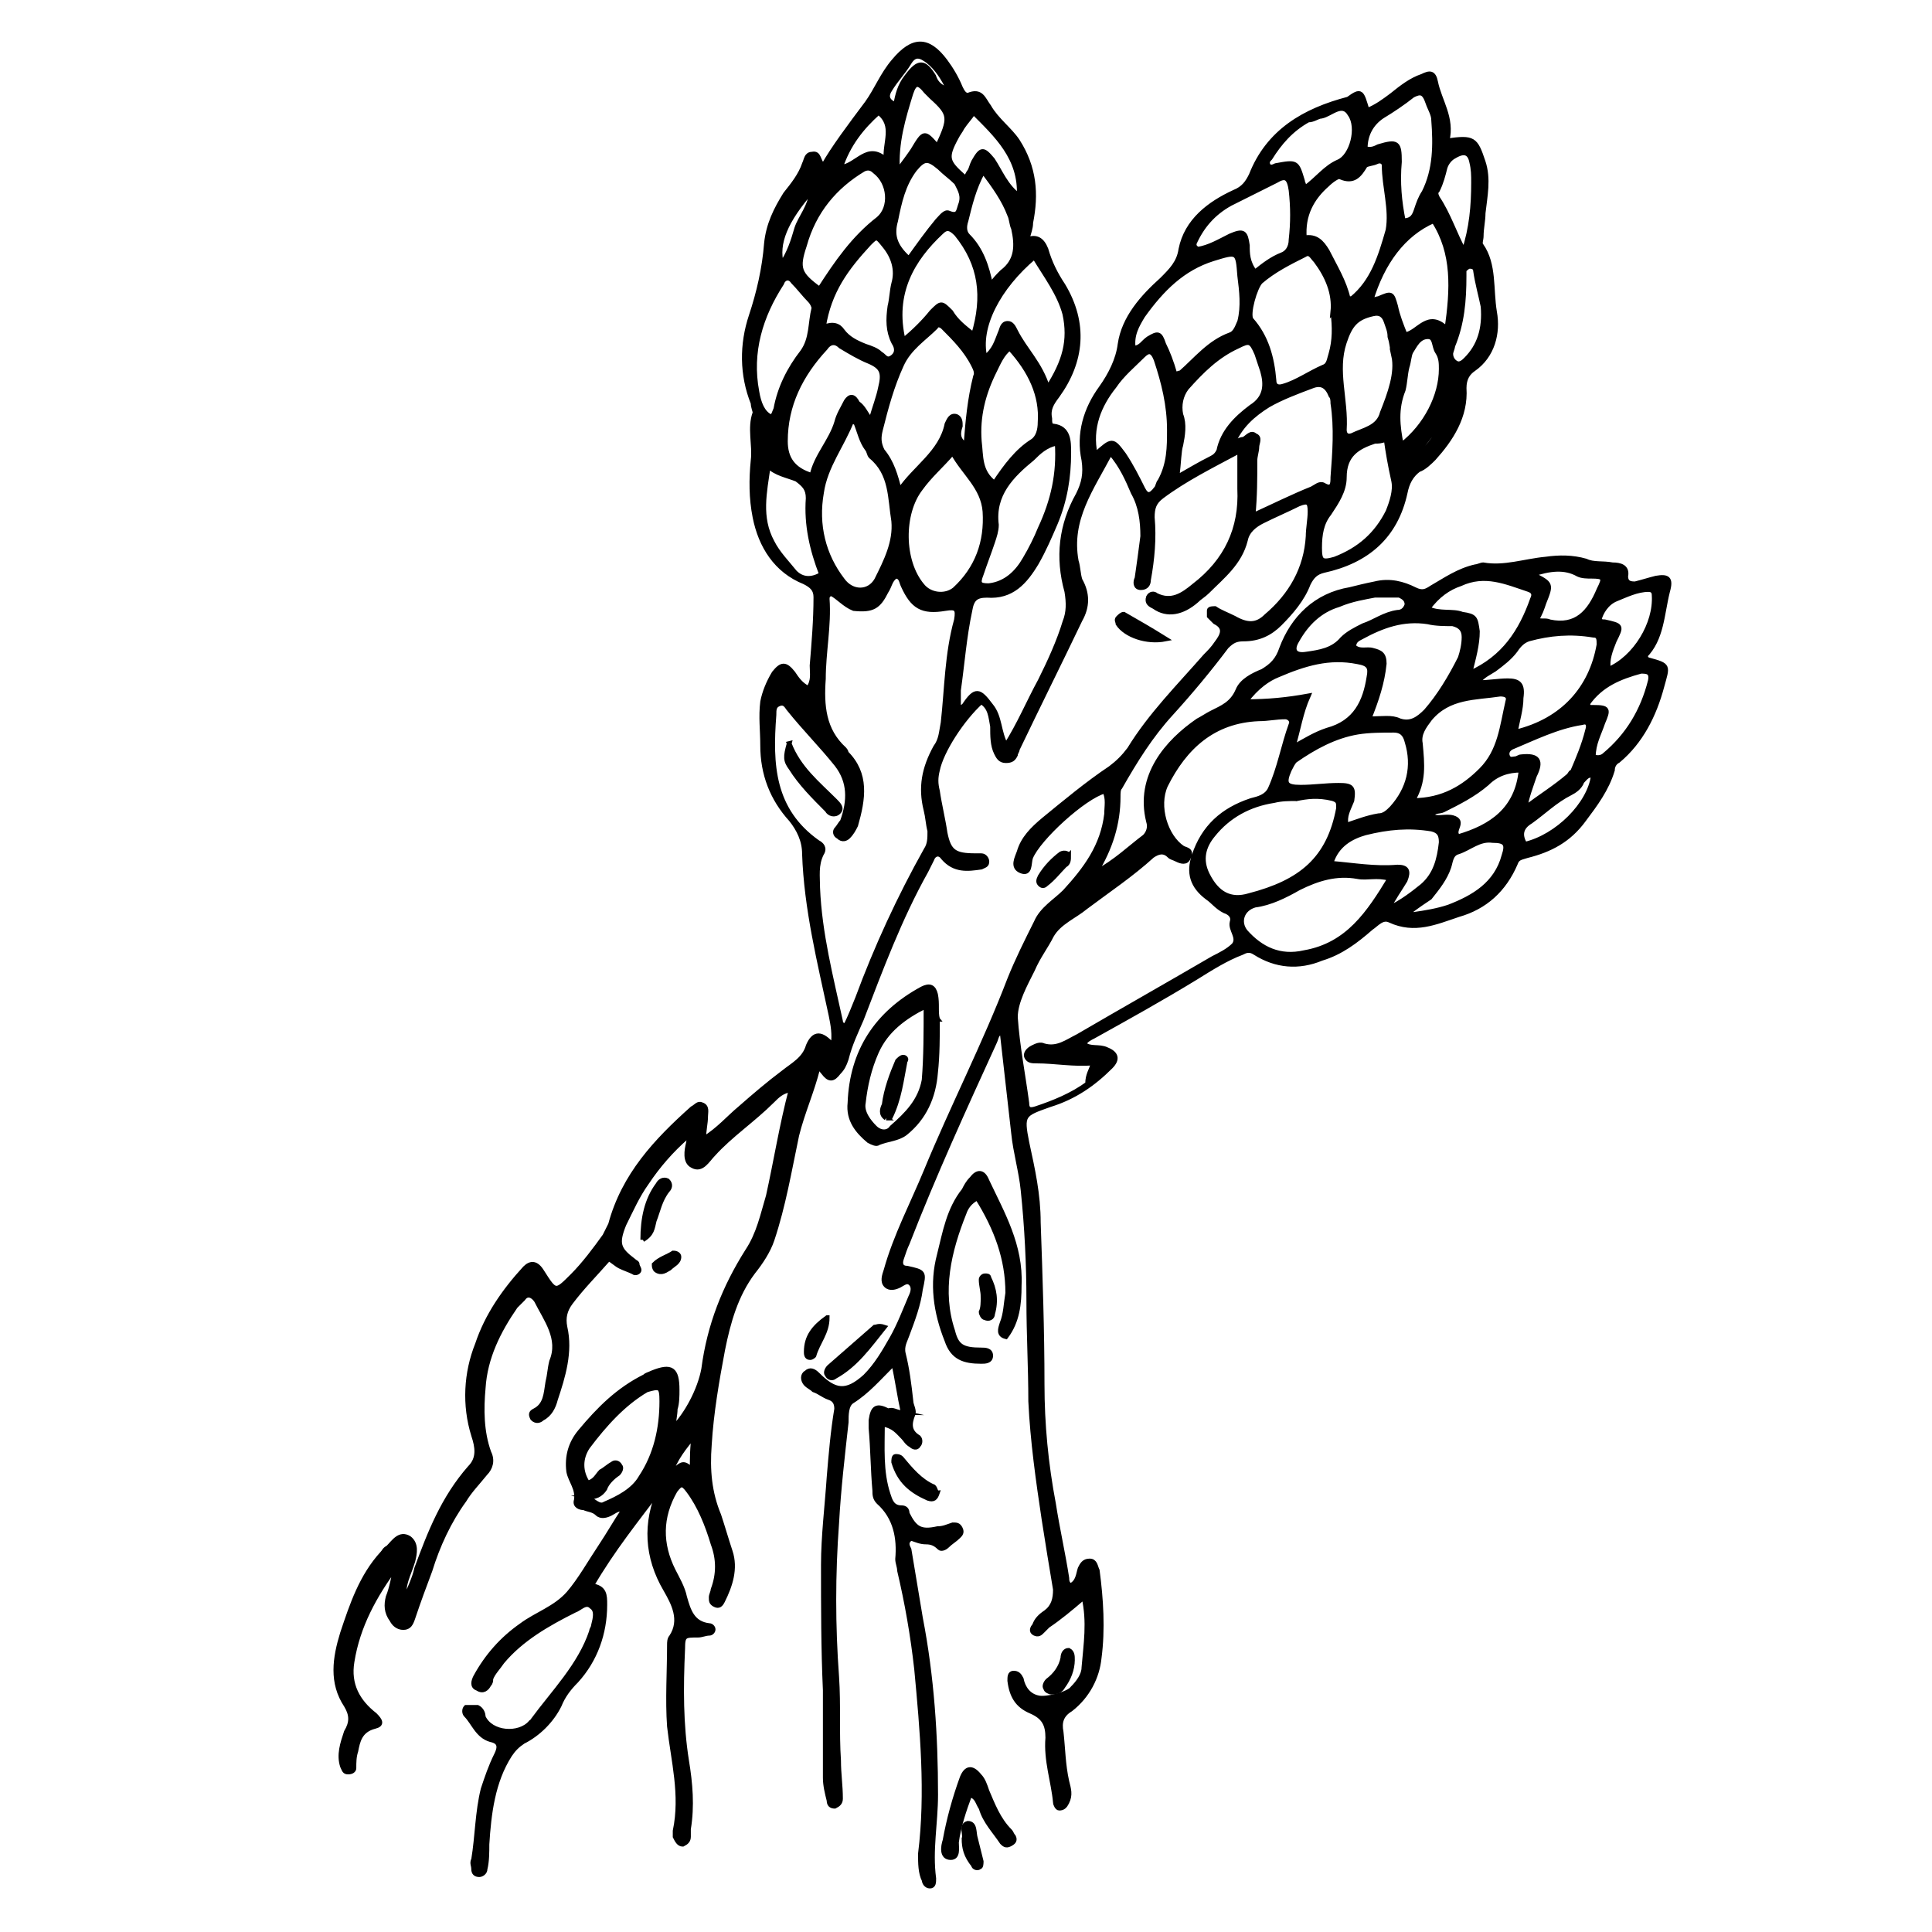 <?xml version="1.0" encoding="UTF-8"?>
<!-- The Best Svg Icon site in the world: iconSvg.co, Visit us! https://iconsvg.co -->
<svg width="800px" height="800px" version="1.1" viewBox="144 144 512 512" xmlns="http://www.w3.org/2000/svg">
 <defs>
  <clipPath id="c">
   <path d="m215 148.09h390v503.81h-390z"/>
  </clipPath>
  <clipPath id="b">
   <path d="m376 595h55v56.902h-55z"/>
  </clipPath>
  <clipPath id="a">
   <path d="m381 609h41v42.902h-41z"/>
  </clipPath>
 </defs>
 <path d="m383.37 518.39c-1.008-4.535-1.512-8.566-2.519-13.098-4.031 4.031-7.055 7.559-11.082 10.078-1.512 1.008-1.512 3.527-1.512 5.543-1.008 9.07-2.016 17.633-2.519 26.703-1.008 13.602-1.008 27.207 0 40.809 0.504 7.559 0 14.609 0.504 22.168 0 3.527 0.504 6.551 0.504 10.078 0 1.008-0.504 1.512-1.512 2.016-1.008 0-1.512-0.504-1.512-1.512-0.504-2.016-1.008-4.031-1.008-6.047v-23.176c-0.504-11.082-0.504-22.168-0.504-33.25 0-7.559 1.008-15.617 1.512-23.176 0.504-6.047 1.008-12.09 2.016-18.137 0-1.512-0.504-2.519-2.016-3.023-1.512-0.504-2.519-1.512-4.031-2.016-0.504-0.504-1.512-1.008-2.016-1.512-1.008-1.008-1.008-2.519 0-3.023 1.008-1.008 2.016-0.504 3.023 0.504 4.535 4.535 7.559 5.039 12.594 0.504 3.023-3.023 5.039-6.551 7.055-10.078s3.527-7.559 5.039-11.082c0.504-1.008 1.008-2.519 0-3.527-1.008-1.008-2.016 0-3.023 0.504-1.008 0.504-2.519 1.008-3.527 0-1.008-1.008-0.504-2.519 0-4.031 2.519-9.07 7.055-17.633 10.578-26.199 7.055-17.129 15.617-33.754 22.168-50.883 2.016-5.039 4.535-10.078 7.055-15.113 1.512-3.527 5.039-5.543 7.559-8.062 5.543-6.047 10.078-12.09 11.082-20.656 0-2.016 0.504-4.031-0.504-6.047-5.543 1.512-17.633 12.594-19.648 17.633-0.504 1.512 0 4.535-2.519 3.527s-1.008-3.527-0.504-5.039c1.008-3.527 3.527-6.047 6.551-8.566 5.543-4.535 11.586-9.574 17.633-13.602 2.016-1.512 3.527-3.023 5.039-5.039 5.543-9.07 13.098-16.625 20.152-24.688 1.008-1.008 2.016-2.016 3.023-3.527 1.512-2.016 2.519-4.031-0.504-5.543l-1.512-1.512v-1.512c0-0.504 1.008-0.504 1.512-0.504 1.512 1.008 3.023 1.512 5.039 2.519 3.527 2.016 6.047 2.016 8.566-0.504 6.551-5.543 10.578-12.594 11.082-21.16 0-2.016 0.504-4.535 0.504-6.551 0-2.519-0.504-3.023-3.023-2.016-3.023 1.512-6.551 3.023-9.574 4.535-2.016 1.008-4.031 2.519-4.535 5.039-1.512 6.047-6.047 9.574-10.078 13.602-1.008 1.008-2.016 1.512-3.023 2.519-3.527 3.023-7.559 4.031-11.082 1.512-1.008-0.504-2.016-1.008-1.512-2.519 0.504-1.008 1.512-1.008 2.016-0.504 4.031 2.016 7.055 0 10.078-2.519 8.566-6.551 12.594-15.113 12.09-25.695v-10.078c-7.559 4.031-14.609 7.559-20.656 12.09-2.016 1.512-2.519 3.023-2.519 5.543 0.504 5.543 0 11.082-1.008 16.625 0 1.008-0.504 2.016-2.016 2.016s-1.512-1.512-1.008-2.519c0.504-3.527 1.008-7.055 1.512-11.082 0-4.031-0.504-8.062-2.519-11.586-1.512-3.527-3.023-7.055-6.047-10.578-5.039 9.574-11.082 17.633-9.07 28.719 0.504 1.512 0.504 3.527 1.008 5.039 2.016 3.527 2.016 7.055 0 10.578-5.543 11.586-11.082 22.672-16.625 34.258 0 0.504-0.504 1.008-0.504 1.512-0.504 1.008-1.008 1.512-2.519 1.512-1.512 0-2.016-1.008-2.519-2.016-1.008-2.016-1.008-4.535-1.008-7.055-0.504-2.519-0.504-5.039-3.023-6.551-5.039 4.535-10.578 13.098-11.586 18.137-0.504 2.016-0.504 3.527 0 5.543 0.504 3.527 1.512 7.559 2.016 11.082 1.008 5.039 2.519 6.047 8.062 6.047h1.512c1.008 0 1.512 1.008 1.512 1.512 0 1.008-0.504 1.008-1.512 1.512-3.527 0.504-7.055 1.008-10.078-2.519-1.008-1.512-2.519-1.008-3.023 0.504-0.504 1.008-1.008 2.016-1.512 3.023-7.055 12.594-12.09 26.199-17.129 39.297-1.512 3.527-3.023 6.551-4.031 10.578-0.504 1.512-1.008 2.519-2.016 3.527-1.512 2.016-2.519 2.016-4.031 0-0.504-0.504-0.504-1.008-1.512-1.008-1.512 6.047-4.031 11.586-5.543 17.633-2.016 9.574-3.527 18.641-6.551 27.711-1.008 3.023-3.023 6.047-5.039 8.566-4.535 6.047-6.551 13.098-8.062 20.656-1.512 8.062-3.023 16.625-3.527 25.191-0.504 6.551 0 12.594 2.519 18.641 1.008 3.023 2.016 6.551 3.023 9.574 1.512 4.535 0 9.07-2.016 13.098-0.504 1.008-1.008 1.512-2.016 1.008-1.008-0.504-1.008-1.008-1.008-2.016 0-0.504 0.504-1.512 0.504-2.016 1.512-4.031 1.512-8.062 0-12.09-1.512-5.039-3.527-10.078-6.551-14.105-1.512-2.016-2.016-2.016-3.527 0-4.031 7.055-4.031 14.105-0.504 21.16 1.008 2.016 2.519 4.535 3.023 7.055 1.008 3.527 2.016 7.055 6.551 7.559 0.504 0 1.008 0.504 1.008 1.008 0 0.504-0.504 1.008-1.008 1.008-1.008 0-2.016 0.504-3.023 0.504-3.527 0-4.031 0-4.031 3.527-0.488 10.574-0.488 20.148 1.023 29.719 1.008 6.047 1.512 12.09 0.504 18.137v2.016c0 1.008-0.504 1.512-1.512 2.016-1.008 0-1.512-1.008-2.016-2.016v-1.512c2.016-9.574-0.504-18.641-1.512-27.711-0.504-7.055 0-14.609 0-21.664 0-0.504 0-1.512 0.504-2.016 3.023-4.535 0.504-9.07-1.512-12.594-5.039-8.566-5.543-17.633-1.512-26.703-6.047 8.062-12.594 16.121-18.137 25.695 3.527 0.504 3.527 2.519 3.527 5.039 0 7.559-2.519 14.609-7.559 20.152-2.016 2.016-3.527 4.031-4.535 6.551-2.016 4.031-5.543 7.559-9.574 9.574-1.512 1.008-2.519 2.016-3.527 3.527-4.535 7.055-5.543 15.617-6.047 23.68 0 2.016 0 4.535-0.504 6.551 0 1.008-1.008 1.512-1.512 1.512-1.008 0-1.512-0.504-1.512-1.512s-0.504-1.512 0-2.519c1.008-6.047 1.008-12.594 2.519-18.641 1.008-3.023 2.016-6.047 3.527-9.07 1.008-2.016 1.008-3.527-1.512-4.031-3.527-1.008-4.535-4.535-6.551-6.551-0.504-0.504-0.504-1.512 0-2.016h3.031c1.008 0.504 1.512 1.512 1.512 2.519 2.016 4.535 9.574 5.039 12.594 1.512 0 0 0.504 0 0.504-0.504 5.543-7.559 12.594-14.609 15.617-23.68 0-0.504 0.504-1.008 0.504-1.512 0.504-2.016 1.008-4.031-0.504-5.039-1.512-1.512-3.023 0.504-4.535 1.008-7.055 3.527-14.105 7.559-19.145 13.602-1.008 1.512-2.519 3.023-3.023 4.535 0 0.504 0 1.008-0.504 1.512-0.504 1.008-1.512 2.016-3.023 1.008-1.512-0.504-1.008-2.016-0.504-3.023 3.023-5.543 7.055-10.078 12.09-13.602 4.031-3.023 9.07-4.535 12.594-8.566 3.023-3.527 5.543-8.062 8.566-12.594 2.016-3.023 4.031-6.551 6.047-9.574-1.512-0.504-2.519 0.504-3.527 1.008s-2.519 1.008-3.527 0c-1.008-1.008-2.519-1.008-3.527-1.512-1.008 0-2.519-0.504-2.016-2.016 0.504-3.023-1.512-5.039-2.016-7.559-0.504-4.031 0.504-7.559 3.023-10.578 5.039-6.047 10.078-11.082 17.129-14.609 0.504-0.504 1.008-0.504 2.016-1.008 5.039-2.016 6.551-1.008 6.551 4.535 0 1.512 0 3.527-0.504 5.039 0 1.512-0.504 3.527-0.504 5.039 3.527-3.527 7.055-10.078 8.062-15.617 1.512-11.586 5.543-21.664 11.586-31.234 3.023-4.535 4.031-9.574 5.543-14.609 2.016-9.07 3.527-18.641 6.047-28.215-2.519 0.504-3.527 1.512-5.039 3.023-5.039 5.039-11.082 9.07-15.617 14.105-1.512 1.512-3.023 4.535-5.543 3.023-2.016-1.008-1.512-4.031-1.008-6.047 0-0.504 0.504-1.008-0.504-1.512-4.031 3.527-7.559 7.559-10.578 12.09-2.519 3.527-4.031 7.055-6.047 11.082-2.016 5.039-1.512 6.551 2.519 9.574 0.504 0.504 1.008 0.504 1.008 1.008s0.504 1.008 0.504 1.512-1.008 1.008-1.512 0.504c-1.008-0.504-2.519-1.008-3.527-1.512-1.008-0.504-2.016-1.512-3.023-2.016-3.527 4.031-7.055 7.559-10.078 11.586-1.512 2.016-2.016 4.031-1.512 6.551 1.512 6.551-0.504 13.098-2.519 19.145-0.504 2.016-1.512 4.031-3.527 5.039-0.504 0.504-1.512 1.008-2.519 0-0.504-1.008-0.504-1.512 0.504-2.016 3.023-1.512 3.023-4.535 3.527-7.559 0.504-2.016 0.504-3.527 1.008-5.543 2.519-6.047-1.512-11.082-4.031-16.121-1.008-1.512-2.519-2.016-3.527-0.504-0.504 0.504-1.512 1.512-2.016 2.016-4.535 6.551-8.062 13.602-8.566 21.664-0.504 5.543-0.504 11.586 1.512 17.129 1.008 2.016 0.504 4.031-1.008 5.543-2.016 2.519-4.031 4.535-5.543 7.055-4.031 5.543-7.055 12.09-9.07 18.641-1.512 4.031-3.023 8.062-4.535 12.594-0.504 1.512-1.008 2.519-2.519 2.519s-2.519-1.008-3.023-2.016c-1.512-2.016-1.512-4.031-1.008-6.047 1.008-2.519 1.512-5.543 2.016-8.062-5.543 7.559-10.078 15.617-11.586 25.191-1.008 6.047 1.512 10.578 6.047 14.105 1.512 1.512 2.016 2.519 0 3.023-4.031 1.008-4.535 4.031-5.039 6.551-0.504 1.512-0.504 3.023-0.504 4.535 0 0.504-0.504 1.008-1.512 1.008-1.008 0-1.008-0.504-1.512-1.512-1.008-3.023 0-6.047 1.008-9.07 1.512-2.519 1.512-4.535 0-7.055-4.031-6.047-3.023-12.594-1.008-19.145 2.519-7.559 5.039-15.113 10.578-21.16 0.504-0.504 0.504-1.008 1.512-1.512 1.512-1.512 3.023-4.031 5.543-2.519 2.016 1.512 1.512 4.031 1.008 6.047-1.008 3.527-3.023 6.551-2.016 10.078 1.008-2.519 2.519-5.543 3.023-8.062 3.527-9.574 7.055-18.641 14.105-26.703 2.519-2.519 2.016-5.543 1.008-8.566-2.519-8.062-2.016-16.625 1.008-24.184 2.519-7.559 7.055-14.105 12.594-20.152 1.512-1.512 3.023-1.512 4.535 1.008 3.527 5.543 3.527 5.543 8.062 1.008 3.023-3.023 6.047-7.055 8.566-10.578 0.504-1.008 1.008-2.016 1.512-3.023 3.527-13.098 12.09-22.168 21.664-30.73 1.008-0.504 1.512-1.512 2.519-1.008 1.512 0.504 1.008 2.016 1.008 3.023 0 2.016-0.504 3.527-0.504 6.047 4.031-2.519 6.551-5.543 9.574-8.062 4.031-3.527 7.559-6.551 11.586-9.574 2.519-2.016 5.543-3.527 6.551-7.055 1.512-3.527 3.527-3.527 6.551 0 0.504-3.023 0-5.543-0.504-8.062-3.023-14.105-6.551-28.215-7.055-42.824 0-3.527-1.512-6.551-3.527-9.07-5.039-5.543-7.559-12.09-7.559-19.648 0-4.031-0.504-7.559 0-11.586 0.504-2.519 1.512-5.039 3.023-7.559 2.016-2.519 3.023-2.519 5.039 0 1.008 1.512 2.016 3.023 4.031 4.031 1.512-2.016 1.008-4.031 1.008-6.047 0.504-6.047 1.008-12.09 1.008-18.137 0-2.016-1.008-3.023-3.023-4.031-7.559-3.023-11.586-9.574-13.098-17.129-1.008-5.039-1.008-10.078-0.504-15.113 0.504-4.031-1.008-8.566 0.504-12.594 0-0.504-0.504-1.512-0.504-2.519-3.023-7.559-3.023-15.617-0.504-23.176 2.016-6.047 3.527-12.594 4.031-19.145 0.504-5.039 2.519-9.07 5.039-13.098 2.016-2.519 4.031-5.039 5.039-8.062 0.504-1.008 0.504-2.519 2.016-2.519 2.016-0.504 1.512 2.016 3.023 3.023 2.523-4.527 7.059-10.57 11.594-16.617 2.519-3.527 4.031-7.559 7.055-11.082 5.039-6.047 9.07-6.047 13.602 0 1.512 2.016 3.023 4.535 4.031 7.055 0.504 1.008 1.008 2.016 2.016 2.016 3.527-1.512 4.031 1.008 5.543 3.023 2.016 3.527 5.543 6.047 7.559 9.07 4.535 7.055 5.039 14.105 3.527 21.664 0 1.512-0.504 2.519-1.008 4.535 2.519-1.008 4.031 0 5.039 2.519 1.008 3.527 2.519 6.551 4.535 9.574 6.047 10.078 5.039 20.152-1.512 29.223-1.512 2.016-2.519 3.527-2.016 6.047 0 1.008 0 2.016 1.008 2.016 4.031 0.504 4.031 4.031 4.031 7.055 0 6.551-1.008 12.594-3.527 18.641-1.512 3.527-3.023 7.055-5.039 10.578-3.023 5.039-6.551 9.07-13.098 8.566-3.023 0-4.031 1.008-4.535 4.031-1.512 7.055-2.016 14.105-3.023 21.16v4.535c0.504 0 1.008 0 1.512-0.504 3.023-4.535 4.031-4.031 7.055 0 2.519 3.023 2.016 7.055 4.031 10.578 3.527-5.543 6.047-11.586 9.07-17.129 2.519-5.039 5.039-10.578 6.551-15.617 1.008-2.519 1.008-5.039 0.504-8.062-2.519-9.07-1.512-17.633 3.023-25.695 1.512-3.023 2.016-5.543 1.512-9.07-1.512-7.055 0.504-13.602 4.535-19.145 2.519-3.527 4.535-7.559 5.039-11.586 1.008-7.055 6.047-12.594 11.082-17.129 2.519-2.519 4.535-4.535 5.039-8.062 1.512-7.559 7.559-12.09 14.105-15.113 2.519-1.008 3.527-2.519 4.535-4.535 4.535-11.586 14.105-17.129 25.695-20.152 3.512-2.531 3.512-2.027 5.023 3.012 2.519-1.008 4.535-2.519 6.551-4.031 2.519-2.016 5.039-4.031 8.062-5.039 2.016-1.008 3.023-1.008 3.527 1.512 1.008 5.039 4.535 9.574 3.023 15.617 7.055-1.008 7.559-0.504 9.574 5.543 1.512 4.535 0.504 9.07 0 13.602 0 2.016-0.504 4.031-0.504 6.047 0 1.008-0.504 2.016 0 2.519 3.527 5.039 2.519 11.586 3.527 17.633 1.008 5.543-0.504 11.586-5.543 15.113-1.512 1.008-2.519 2.519-2.519 5.039 0.504 7.559-3.527 13.602-8.062 18.641-1.008 1.008-2.519 2.519-4.031 3.023-2.016 1.512-3.023 3.527-3.527 6.047-2.519 11.586-10.078 18.137-21.664 20.656-2.016 0.504-3.023 1.512-4.031 3.527-1.512 4.031-4.535 7.559-7.559 10.578-2.519 2.519-5.543 4.031-9.574 4.031-2.016 0-3.023 0.504-4.535 2.016-4.535 6.047-9.574 12.09-14.609 17.633-5.543 6.047-9.574 12.594-13.602 19.648-0.5 0.504-0.5 1.512-0.5 2.519 0 7.055-2.016 13.602-6.047 20.152 5.543-3.023 9.07-6.551 13.098-9.574 1.008-1.008 1.512-2.519 1.008-4.031-3.023-12.09 5.039-21.16 13.098-26.703 1.008-0.504 2.519-1.512 3.527-2.016 3.023-1.512 5.543-2.519 7.055-6.047 1.008-2.519 4.031-4.031 6.551-5.039 2.519-1.512 4.031-3.023 5.039-6.047 3.023-8.062 9.07-14.105 18.137-15.617 2.016-0.504 4.031-1.008 6.551-1.512 4.031-1.008 7.559 0 10.578 1.512 2.016 1.008 3.023 0.504 4.535-0.504 3.527-2.016 7.055-4.535 11.586-5.543 0.504 0 1.512-0.504 2.016-0.504 5.543 1.008 11.082-1.008 16.625-1.512 3.527-0.504 7.055-0.504 10.578 0.504 2.016 1.008 4.535 0.504 7.055 1.008 2.016 0 4.031 0.504 3.527 3.023 0 2.016 1.512 2.016 2.519 2.016 2.016-0.504 3.527-1.008 5.543-1.512 3.023-0.504 4.031 0 3.023 3.527-1.512 6.047-1.512 12.594-6.047 17.129 0.504 0.504 0.504 1.008 1.008 1.008 5.543 1.512 5.039 1.512 3.527 7.055-2.016 7.559-5.543 14.609-11.586 19.648-1.008 0.504-1.512 1.512-1.512 2.519-1.512 5.039-4.535 9.07-7.559 13.098-4.031 5.543-9.07 8.062-15.113 9.574-1.512 0.504-2.519 0.504-3.023 2.016-3.023 7.055-8.062 11.586-15.113 13.602-6.047 2.016-11.586 4.535-18.137 1.512-2.016-1.008-3.527 1.008-5.039 2.016-4.031 3.527-8.062 6.551-13.098 8.062-6.047 2.519-12.09 2.016-17.633-1.512-1.512-1.008-2.519-0.504-3.527 0-4.031 1.512-8.062 4.031-12.09 6.551-9.07 5.543-18.137 10.578-27.207 15.617-1.008 0.504-2.016 1.008-2.519 2.016 1.512 1.512 4.031 0.504 6.047 1.512 2.519 1.008 3.023 2.519 1.008 4.535-4.535 4.535-9.574 8.062-16.121 10.078-7.055 2.519-7.559 2.519-6.047 10.078 1.512 7.055 3.023 13.602 3.023 21.16 0.504 14.105 1.008 28.719 1.008 42.824 0 10.578 1.008 21.16 3.023 31.738 1.008 6.551 2.519 13.098 3.527 19.648 0 0.504 0 1.512 1.008 2.016 2.016-1.008 2.016-3.023 2.519-4.535 0.504-1.008 1.008-2.016 2.519-2.016 1.512 0 1.512 1.512 2.016 2.519 1.008 7.559 1.512 15.617 0.504 23.176-0.504 5.039-3.023 10.078-7.559 13.602-2.519 1.512-3.023 3.527-2.519 6.047 0.504 4.535 0.504 8.566 1.512 13.098 0.504 2.016 1.008 3.527 0 5.543-0.504 1.008-1.008 1.512-2.016 1.512-0.504 0-1.008-1.008-1.008-1.512-0.504-5.543-2.519-11.082-2.016-17.129 0-3.527-1.008-5.543-4.535-7.055-3.527-1.512-5.039-4.031-5.543-8.062 0-1.008 0-2.016 1.008-2.016 1.008 0 1.512 0.504 2.016 1.512 0.504 2.519 2.016 4.535 4.535 5.039 2.016 0.504 8.062-1.008 9.07-2.519 1.512-1.512 3.023-3.527 3.023-5.543 0.504-6.047 1.512-12.09 0-18.641-3.527 3.023-6.551 5.543-9.574 7.559l-1.512 1.512c-0.504 0.504-1.008 1.008-2.016 0.504-1.008-0.504-0.504-1.512 0-2.016 0.504-1.512 1.512-2.519 3.023-3.527 2.016-1.512 2.519-3.527 2.519-6.047-1.008-6.047-2.016-12.09-3.023-18.641-1.512-10.078-3.023-20.656-3.527-31.234 0-9.07-0.504-17.633-0.504-26.703 0-9.574-0.504-19.648-1.512-29.223-0.504-5.039-2.016-10.078-2.519-15.113-1.008-9.07-2.016-17.633-3.023-26.703-1.512 0-1.512 1.512-2.016 2.519-8.062 17.633-16.121 35.266-23.176 53.402-0.504 1.008-1.008 2.519-1.512 4.031s0 2.519 1.512 2.519c4.535 1.008 4.535 1.008 3.527 5.543-0.504 4.031-2.016 8.062-3.527 12.09-0.504 1.512-1.512 3.023-1.008 5.039 1.008 4.031 1.512 8.062 2.016 12.594 0 1.008 1.008 2.519 0.504 3.527-1.008 2.519-1.008 4.535 1.512 6.047 0.504 0.504 0.504 1.512 0 2.016-0.504 1.008-1.512 0.504-2.016 0-1.008-0.504-1.512-1.512-2.016-2.016-1.512-1.512-2.519-3.023-5.543-3.527 0 6.047-0.504 12.594 1.512 18.641 0.504 1.512 1.008 3.527 3.527 3.527 1.008 0 1.512 0.504 1.512 1.512 2.016 4.031 3.527 5.039 8.062 4.031 1.512 0 2.519-0.504 4.031-1.008 1.008 0 1.512 0 2.016 1.008 0.504 1.008 0 1.512-0.504 2.016-1.008 1.008-2.016 1.512-3.023 2.519-0.504 0.504-1.512 1.008-2.016 0.504-1.008-1.008-2.016-1.512-3.527-1.512s-2.519-0.504-4.031-1.008c-1.512 1.008-1.008 2.016-0.504 3.023 1.008 6.047 2.016 12.09 3.023 18.137 3.023 15.617 4.031 31.234 4.031 46.855 0 7.559-1.512 14.609-0.504 22.168 0 1.008 0 2.016-1.008 2.016-1.008 0-1.512-1.008-1.512-1.512-1.008-2.016-1.008-4.535-1.008-7.055 2.016-16.121 0.504-32.746-1.008-48.871-1.008-9.07-2.519-17.633-4.535-26.199 0-1.008-0.504-2.016-0.504-3.023 0.504-5.543-0.504-11.082-5.039-15.113-1.008-1.008-1.008-2.016-1.008-3.023-0.504-5.543-0.504-11.082-1.008-16.625v-2.016c0.504-3.527 1.512-4.031 4.535-2.519 1.512-0.5 2.016 0.508 4.027 0.508zm-19.145-217.14c-1.008 0.504-1.008 1.008-1.008 1.512 0.504 7.055-1.008 14.105-1.008 21.16-0.504 7.055 0 13.602 5.543 18.641 0 0 0.504 0.504 0.504 1.008 5.543 5.543 4.535 12.09 2.519 19.145-0.504 1.008-1.008 2.016-2.016 3.023-0.504 0.504-1.512 1.008-2.519 0-1.008-0.504-1.008-1.512-0.504-2.016 0.504-0.504 1.008-1.512 1.512-2.016 2.016-5.543 2.016-10.578-1.512-15.113-4.031-5.039-8.566-9.574-12.594-14.609-0.504-0.504-1.008-2.016-2.519-1.512s-1.512 1.512-1.512 3.023c-1.008 13.098-0.504 25.191 11.586 33.754 1.008 0.504 2.016 1.512 1.008 3.023-1.512 3.023-1.008 6.047-1.008 9.07 0.504 12.09 3.527 23.68 6.047 35.266 0 0.504 0.504 1.512 1.512 1.008 1.008-2.016 2.016-4.535 3.023-7.055 5.039-13.602 11.082-26.703 18.137-39.297 1.008-1.512 1.008-3.023 1.008-5.039-0.504-2.016-0.504-3.527-1.008-5.543-1.512-6.047-0.504-11.082 2.519-16.625 1.512-2.016 1.512-4.031 2.016-6.551 1.008-9.07 1.008-18.137 3.527-27.207 0.504-3.023 0-3.527-3.023-3.023-6.047 1.008-8.566-0.504-11.082-6.047-0.504-1.008-0.504-2.519-2.016-2.519-1.512 1.008-1.512 2.519-2.519 4.031-2.016 4.031-3.527 5.039-8.566 4.535-2.519-1.004-4.031-3.019-6.047-4.027zm69.527 124.44c-5.039 0.504-10.078-0.504-15.113-0.504-1.008 0-2.016 0-2.519-1.008-0.504-1.008 0.504-2.016 1.512-2.519 1.008-0.504 2.016-1.008 3.023-0.504 3.527 1.008 6.047-1.008 9.07-2.519 12.09-7.055 23.68-13.602 35.77-20.656 2.016-1.008 4.031-2.016 5.543-3.527 1.512-2.016-1.008-4.031-0.504-6.047 0.504-1.512-0.504-2.519-2.016-3.023-2.016-1.008-3.023-2.519-4.535-3.527-4.031-3.023-5.039-6.551-3.527-11.082 2.519-7.559 7.559-12.09 15.113-14.609 2.016-0.504 4.031-1.008 5.039-3.023 2.519-5.543 3.527-11.586 5.543-17.129 0.504-1.008-0.504-2.016-1.512-2.016-2.519 0-4.535 0.504-7.055 0.504-12.09 0.504-19.648 7.559-24.688 17.633-2.519 5.543 0 13.602 4.535 16.625 1.008 0.504 2.519 0.504 1.512 2.519-0.504 1.512-2.016 1.008-3.023 0.504s-1.512-0.504-2.016-1.008c-1.512-1.512-3.023-1.008-4.535 0-5.543 5.039-11.586 9.07-17.633 13.602-3.023 2.519-7.055 4.031-9.07 7.559-1.512 3.023-3.527 5.543-5.039 9.07-2.016 4.031-4.535 8.566-4.535 12.594 0.504 7.559 2.016 15.113 3.023 22.672 0 2.016 1.008 2.016 2.519 1.512 4.535-1.512 9.574-3.527 13.602-6.551 0.004-2.516 1.012-3.523 1.516-5.539zm53.906-70.027c-2.016 0-4.031 0-6.047 0.504-6.551 1.008-12.09 4.031-16.121 9.07-2.519 3.023-3.527 6.551-1.512 10.578 2.519 5.039 6.047 7.055 11.082 5.543 13.602-3.527 21.16-9.574 23.68-23.176 0-1.512 0-2.016-1.512-2.519-4.027-1.008-7.051-0.504-9.57 0zm-87.66-93.711c0.504-6.551 1.008-12.09 2.519-18.137 0.504-1.008 0-2.016-0.504-3.023-2.016-4.031-5.039-7.055-8.062-10.078-0.504-0.504-1.512-1.008-2.016 0-3.023 3.023-7.055 5.543-9.07 10.078-2.519 5.543-4.031 11.082-5.543 17.129-0.504 2.016-0.504 3.527 0.504 5.543 2.519 3.023 3.527 6.551 4.535 10.578 4.031-6.047 11.082-10.078 12.594-17.633 0.504-1.008 1.008-2.519 2.519-2.016 1.008 0.504 1.008 1.512 1.008 2.519-0.5 1.516-1.004 3.527 1.516 5.039zm-29.223-6.043c-0.504 0-0.504 0-1.008-0.504-2.519 6.551-7.055 12.09-8.062 19.145-1.512 8.566 0.504 16.625 5.543 23.176 2.519 3.527 7.055 3.527 9.07 0 2.519-5.039 5.039-10.078 4.535-15.617-1.008-6.047-0.504-12.594-6.047-17.129-0.504-0.504-0.504-1.512-1.008-2.016-1.512-2.019-2.016-4.535-3.023-7.055zm99.754 6.043c1.512-1.008 2.016-1.512 3.023-1.512 1.008-0.504 2.016-2.016 3.023-1.008 1.512 0.504 0.504 2.016 0.504 3.023 0 1.008-0.504 2.519-0.504 3.527 0 4.535 0 9.574-0.504 14.609 5.543-2.519 10.578-5.039 15.617-7.055 1.008-0.504 2.016-1.512 3.023-1.008 2.519 1.512 2.519-0.504 2.519-2.016 0.504-6.551 1.008-13.098 0-19.648 0-0.504 0-1.512-0.504-2.016-1.008-2.519-2.519-3.527-5.039-2.519-4.031 1.512-8.062 3.023-11.586 5.039-4.031 2.523-7.559 5.547-9.574 10.582zm-74.059 2.016c-3.023 3.527-6.047 6.047-8.566 9.574-5.039 6.551-5.039 19.145 0.504 25.695 2.016 2.519 6.047 3.023 8.566 1.008 6.047-5.543 8.566-12.594 8.062-20.656-0.508-6.551-5.543-10.078-8.566-15.621zm100.76-37.281c0.504-5.039-1.512-9.574-4.535-13.602-1.008-1.008-1.512-2.519-3.023-1.512-4.031 2.016-8.062 4.031-11.586 7.055-1.512 1.512-3.527 8.566-2.519 10.078 4.031 4.535 5.543 10.078 6.047 16.121 0 1.512 1.008 2.016 2.519 1.512 3.527-1.008 7.055-3.527 10.578-5.039 1.512-0.504 1.512-2.016 2.016-3.527 1.008-3.527 1.008-7.055 0.504-11.086zm-41.816 16.625c1.008-0.504 1.512-0.504 1.512-0.504 4.031-3.527 7.559-8.062 13.098-10.078 1.512-0.504 2.016-2.519 2.519-3.527 1.008-4.031 0.504-8.062 0-12.09-0.504-6.551-0.504-6.551-7.055-4.535-8.062 2.519-13.602 8.062-18.641 15.113-1.512 2.519-3.023 5.039-2.519 8.566 2.016 0 2.519-1.512 4.031-2.519 2.519-1.512 3.023-1.512 4.031 1.512 1.008 2.019 2.016 4.535 3.023 8.062zm45.344 119.4c3.023-1.008 5.543-2.016 8.566-2.519 1.512 0 2.519-1.008 3.527-2.016 4.535-5.039 6.047-11.082 4.031-17.633-0.504-2.016-1.512-3.023-3.527-3.023-3.023 0-6.551 0-9.574 0.504-6.047 1.008-11.586 4.031-16.625 7.559-0.504 0.504-1.008 1.512-1.512 2.519-1.512 3.527-1.008 4.535 3.023 4.535 3.527 0 6.551-0.504 10.078-0.504s4.031 0.504 3.527 4.031c-1.012 2.519-2.019 4.031-1.516 6.547zm11.586 14.109c-3.527-1.008-6.047 0-8.566-0.504-5.543-1.008-10.578 0.504-15.617 3.023-3.527 2.016-7.559 4.031-11.586 4.535-3.527 1.008-4.535 4.535-2.519 7.055 4.031 4.535 9.07 7.055 15.617 5.543 11.59-2.019 17.129-10.586 22.672-19.652zm-22.672-169.79c3.023-0.504 4.535 1.008 6.047 3.527 2.016 4.031 4.535 8.062 5.543 12.594h1.008c5.543-4.535 7.559-11.082 9.574-18.137 1.004-5.543-1.012-11.586-1.012-17.129 0-1.008-1.008-1.512-2.016-1.008-1.008 0.504-2.519 0.504-3.023 1.008-1.512 2.519-3.023 4.535-6.551 3.023-0.504-0.504-2.519 1.008-3.527 2.016-4.027 3.527-6.547 8.059-6.043 14.105zm17.129 127.46c3.527 0 6.047-0.504 8.062 0.504 3.023 1.008 5.039-0.504 7.055-2.519 3.527-4.031 6.551-9.07 9.07-14.105 0.504-1.512 1.008-3.527 1.008-5.543s-1.008-3.023-3.023-3.527c-2.016 0-4.535 0-6.551-0.504-6.551-1.008-12.09 1.008-17.633 4.031-1.008 0.504-2.016 1.008-2.016 2.519 1.512 1.512 3.527 0.504 5.039 1.008 2.016 0.504 3.023 1.008 3.023 3.527-0.508 5.035-2.019 9.57-4.035 14.609zm-132-79.098c1.008-3.527 2.016-6.047 2.519-8.566 1.008-4.031 0.504-5.543-3.023-7.055-2.519-1.008-5.039-2.519-7.559-4.031-1.512-1.512-3.023-1.008-4.031 0.504-6.551 7.055-10.578 15.113-10.578 24.688 0 4.535 2.016 7.559 7.055 9.07 1.008-5.039 5.039-9.07 6.551-14.105 0.504-2.016 1.512-3.527 2.519-5.543 1.008-1.512 2.016-1.512 3.023 0.504 1.508 1.008 2.012 2.519 3.523 4.535zm59.449 9.066c4.535-4.031 4.535-4.031 7.559 0 2.016 3.023 3.527 6.047 5.039 9.07 1.008 2.016 2.016 2.016 3.527 0 0.504-0.504 0.504-1.512 1.008-2.016 2.519-4.535 2.519-9.07 2.519-13.602 0-6.551-1.512-12.594-3.527-18.641-1.008-2.519-2.016-2.519-3.527-1.008-2.519 2.519-5.543 5.039-7.559 8.062-4.031 5.035-6.551 11.082-5.039 18.133zm21.664 6.047c3.527-2.016 6.047-3.527 9.07-5.039 1.008-0.504 1.512-1.008 2.016-2.016 1.008-5.039 4.535-8.566 8.566-11.586 4.031-2.519 4.031-6.047 3.023-9.574l-1.512-4.535c-1.512-3.527-2.016-3.527-5.039-2.016-5.543 2.519-9.574 6.551-13.602 11.082-1.512 2.016-2.016 4.535-1.512 7.055 1.008 2.519 0.504 5.543 0 8.062-0.508 1.512-0.508 4.535-1.012 8.566zm62.473 85.648c8.062 0 13.602-3.527 18.137-8.062 5.039-5.039 5.543-11.586 7.055-18.137 0.504-1.512-0.504-2.016-2.016-2.016-6.551 1.008-13.602 0.504-18.641 6.551-1.512 2.016-3.023 4.031-2.519 6.551 0.504 5.539 1.008 10.074-2.016 15.113zm27.203-18.137c12.594-3.023 20.152-11.586 22.168-23.176 0-1.512 0-2.519-1.512-2.519-6.047-1.008-11.586-0.504-17.129 1.008-1.512 0.504-2.519 1.512-3.527 3.023-1.512 2.016-3.527 3.527-5.543 5.039-1.512 1.008-3.023 1.512-4.535 3.527 3.023 0 5.543-0.504 8.062-0.504 3.023 0 4.031 1.008 3.527 4.535 0 3.019-1.008 6.043-1.512 9.066zm-21.66-135.53c-8.062 3.527-13.605 11.086-16.629 21.16 0.504 0 1.512-0.504 2.016-0.504 3.527-1.512 3.527-1.512 4.535 2.016 0.504 2.519 1.512 5.039 2.519 7.559 3.527-0.504 6.047-6.551 11.082-1.512 1.512-10.582 2.016-20.152-3.523-28.719zm-49.879 127.46c6.047 0 11.082-0.504 16.625-1.512-2.016 4.535-2.519 8.566-4.031 13.602 3.527-2.016 6.047-3.527 9.07-4.535 7.559-2.016 10.078-7.559 11.082-14.105 0.504-2.519 0-3.527-3.023-4.031-7.559-1.512-14.105 0.504-21.16 3.527-2.516 1.008-5.539 3.023-8.562 7.055zm-49.879-68.52c-3.023 0.504-5.039 2.519-6.551 4.031-5.543 4.535-10.578 9.574-9.574 17.633 0 1.512-0.504 3.023-1.008 4.535-1.008 3.023-2.016 5.543-3.023 8.566-1.008 2.519-0.504 3.023 2.016 3.023 4.535-0.504 7.559-3.527 9.574-7.055 1.512-2.519 3.023-5.543 4.031-8.062 3.527-7.555 5.039-14.609 4.535-22.672zm-12.594-25.188c-2.016 1.512-3.023 4.031-4.031 6.047-3.023 6.047-4.535 12.09-4.031 18.641 0.504 4.031 0 8.062 4.031 11.082 3.023-4.535 6.047-8.566 10.078-11.082 1.512-1.008 2.016-3.023 2.016-5.039 0.504-7.055-2.519-13.605-8.062-19.648zm-6.551 2.519c2.519-2.016 3.023-4.031 4.031-6.551 0.504-1.008 0.504-2.519 2.016-2.519 1.008 0 1.512 1.008 2.016 2.016 2.519 5.039 6.551 8.566 8.566 15.113 4.535-7.055 6.047-12.594 4.535-19.648-1.512-5.543-5.039-10.078-8.062-15.113-9.574 8.059-15.117 18.641-13.102 26.703zm-105.8 301.78c2.016 1.008 3.527 3.023 5.039 2.016 3.527-1.512 7.559-3.527 9.574-7.055 4.031-6.047 5.543-13.098 5.543-20.152 0-4.031-0.504-4.031-4.031-3.023-6.051 3.527-11.09 9.07-15.621 15.113-2.016 3.023-2.016 6.551 0 9.574 2.016-0.504 2.519-2.016 3.527-3.023 1.008-0.504 2.016-1.512 3.023-2.016 0.504-0.504 1.512-0.504 2.016 0.504 0.504 0.504 0 1.512-0.504 2.016-1.512 1.008-3.023 2.519-3.527 4.031-1.012 1.512-2.523 2.519-5.039 2.016zm84.133-306.32c3.023-2.519 5.543-5.039 7.559-7.559 2.519-2.519 2.519-2.519 5.039 0 1.512 2.519 3.527 4.031 6.047 6.047 3.023-10.078 2.016-18.641-4.535-26.703-1.512-1.512-2.519-2.016-4.031-0.504-7.559 7.055-13.098 16.121-10.078 28.719zm-22.164-13.605s0.504 0 0 0c4.535-7.055 9.07-13.602 15.617-18.641 3.527-3.023 3.023-9.574-1.008-12.594-1.008-1.008-2.016-1.008-3.023-0.504-7.559 4.535-13.098 11.082-15.617 20.152-2.016 6.047-1.512 7.559 4.031 11.586zm150.13 39.801c-1.512 0.504-2.016 0.504-3.023 0.504-4.535 1.512-8.062 3.527-8.062 9.574 0 3.527-2.016 6.551-4.031 9.574-2.016 2.519-2.519 5.543-2.519 9.07 0 3.527 0.504 4.031 4.031 3.023 6.551-2.519 11.082-6.551 14.105-12.594 1.008-2.519 2.016-5.543 1.512-8.062-1.004-4.539-1.508-7.562-2.012-11.09zm-149.13-29.723c2.519-1.008 4.031-0.504 5.039 1.008 1.512 2.016 3.527 3.023 6.047 4.031 1.512 0.504 3.023 1.008 4.031 2.016 1.008 0.504 1.512 2.016 3.023 1.008 1.512-1.008 1.512-2.519 0.504-4.031-1.512-3.023-1.512-6.047-1.008-9.574 0.504-2.016 0.504-4.031 1.008-6.047 1.008-3.527 0-7.055-2.519-10.078-2.016-2.519-2.016-2.519-4.031-0.504-6.047 6.555-10.582 12.598-12.094 22.172zm151.14 7.559c-0.504-2.519-0.504-3.527-1.008-5.039 0-1.512-0.504-2.519-1.008-4.031s-1.512-2.519-3.527-2.016c-4.535 1.008-6.047 3.023-7.559 7.559-2.519 7.559 0.504 15.113 0 23.176 0 1.008 0.504 2.016 2.016 1.512 3.023-1.512 7.055-2.016 8.062-6.047 2.016-5.039 4.031-10.582 3.023-15.113zm-165.25 16.121c1.008 0 1.008-1.008 1.512-2.016 1.008-5.543 3.527-10.578 7.055-15.113 2.519-3.527 2.016-7.559 3.023-11.586 0-0.504-0.504-1.512-1.008-2.016-1.512-1.512-3.023-3.527-4.535-5.039-1.008-1.512-2.519-1.008-3.023 0.504-5.543 8.566-8.566 18.137-6.551 28.719 0.504 3.019 1.512 5.539 3.527 6.547zm128.47-38.289c2.519-2.016 4.535-3.527 7.055-4.535 1.512-0.504 2.519-2.016 2.519-4.031 0.504-4.535 0.504-8.566 0-13.098-0.504-3.527-1.512-4.031-4.031-2.519-4.031 2.016-8.062 4.031-12.09 6.047-4.539 2.516-7.559 6.043-9.574 10.578 0 0.504 0 1.008 1.008 1.512 3.023-0.504 5.543-2.016 8.566-3.527 3.527-1.512 4.031-1.008 4.535 2.519-0.004 2.016-0.004 4.535 2.012 7.055zm45.848 89.172c3.023 1.512 6.551 0.504 9.07 1.512 3.527 0.504 3.527 1.008 4.031 4.535 0 3.527-1.008 7.055-2.016 11.082 9.07-4.031 13.602-11.082 16.625-19.648 0.504-1.008 0.504-2.016-1.008-2.519-6.047-2.016-11.586-4.535-18.137-1.512-3.027 1.012-6.051 3.023-8.566 6.551zm-16.629-121.92c1.512 0.504 2.519 0 3.527-0.504 5.039-1.512 5.543-1.008 5.543 4.031-0.504 5.543 0 10.578 1.008 15.617 2.519 0 3.023-1.512 3.527-3.023s1.008-3.023 2.016-4.535c3.023-6.047 3.023-12.594 2.519-19.145 0-1.512-1.008-3.023-1.512-4.535-1.008-3.019-2.016-3.019-4.031-2.012-2.519 2.016-5.543 4.031-8.062 5.543-3.023 2.016-4.535 5.035-4.535 8.562zm-9.066 189.43c6.047 0.504 11.586 1.512 17.633 1.008 2.519 0 3.023 1.008 2.016 3.527-1.512 2.519-3.023 4.535-4.535 7.559 4.031-2.016 6.551-4.031 9.07-6.047 3.527-3.023 4.535-7.055 5.039-11.586 0-2.016-0.504-3.023-2.519-3.527-6.047-1.008-11.586-0.504-17.633 1.008-3.527 1.004-7.559 3.019-9.07 8.059zm-149.13-105.3c-1.008 7.055-2.519 13.602 1.008 20.152 1.512 3.023 4.031 5.543 6.047 8.062 2.016 2.016 4.535 2.016 7.055 0.504-2.519-6.551-4.031-13.098-3.527-20.152 0-2.519-1.008-3.527-3.023-5.039-2.519-1.008-5.543-1.512-7.559-3.527zm37.281-54.914c2.519-3.527 5.039-7.055 7.559-10.078 1.008-1.008 2.016-2.519 3.023-2.016 2.519 1.008 2.519-0.504 3.023-2.016 1.008-2.519 0-4.031-1.008-6.047-1.512-1.512-3.023-2.519-4.535-4.031-3.023-2.519-4.031-2.519-6.551 0.504-3.023 4.031-4.031 8.566-5.039 13.602-1.004 3.531-0.5 6.555 3.527 10.082zm104.79-18.641c3.527-2.519 5.543-5.543 9.07-7.055s5.543-9.07 3.023-12.594c-2.016-3.527-5.039 0-7.559 0.504-1.008 0-2.016 1.008-3.527 1.008-4.535 2.519-7.555 6.043-10.074 10.074-0.504 0.504-1.008 1.008-0.504 2.016 0.504 0.504 1.008 0.504 2.016 0 5.543-1.008 5.543-1.008 7.055 4.031-0.004 0.504 0.5 1.008 0.5 2.016zm-83.129 25.691c1.008-1.512 2.016-2.519 3.023-3.527 4.031-3.023 4.031-7.055 3.023-11.586-0.504-1.008-0.504-2.519-1.008-3.527-1.512-4.027-4.031-7.555-7.055-11.586-2.519 4.535-3.527 9.07-4.535 13.098-0.504 1.512-0.504 3.023 0.504 4.031 3.527 3.527 5.039 8.062 6.047 13.098zm141.57 138.55c4.031-3.023 8.062-5.543 11.586-8.566 0.504-0.504 0.504-1.008 1.008-1.008 1.512-3.527 3.023-7.055 4.031-11.082 0.504-1.512 0-2.519-1.512-2.016-6.551 1.008-12.594 4.031-18.641 6.551-1.008 0.504-1.512 1.512-1.008 2.519 0.504 1.008 1.512 0.504 2.016 0.504s1.008-0.504 1.512-0.504c4.535-0.504 5.543 1.008 3.527 5.039-1.008 3.019-2.016 5.539-2.519 8.562zm-30.227 27.203c0 0.504 0 0.504 0.504 1.008 3.527-0.504 6.551-1.008 9.574-2.016 6.551-2.519 12.594-6.047 14.609-13.602 1.008-3.023 0.504-4.031-3.023-4.031-3.527-0.504-6.047 2.016-9.07 3.023-2.016 0.504-2.016 2.519-2.519 4.031-1.008 3.023-3.023 5.543-5.039 8.062-1.508 1.004-3.019 2.012-5.035 3.523zm-9.574-83.633c-2.519 0.504-6.047 1.008-9.574 2.519-5.039 1.512-8.566 5.039-11.082 9.574-1.512 2.519-0.504 4.031 2.519 3.527 3.527-0.504 7.055-1.008 9.574-4.031 1.512-1.512 3.527-2.519 5.543-3.527 3.023-1.008 5.543-3.023 9.07-3.527 1.008 0 2.016-0.504 2.519-2.016 0-1.512-1.008-2.016-2.016-2.519h-6.555zm7.055-39.801c6.551-5.039 10.578-13.098 10.578-20.152 0-1.512 0-3.023-1.008-4.535-1.008-1.512-0.504-4.031-2.519-4.031-2.519 0-3.527 2.519-4.535 4.031-0.504 1.008-0.504 2.519-1.008 4.031-0.504 2.016-0.504 4.031-1.008 6.047-2.012 5.039-1.508 9.574-0.5 14.609zm50.883 82.625c1.512 0.504 2.519 0 3.023-0.504 6.047-5.039 10.078-11.586 12.09-19.648 0.504-2.519-1.008-2.519-2.519-2.519-5.543 1.512-10.578 3.527-14.105 8.566 0 0 0 0.504 0.504 1.008h1.008c4.031 0 4.031 0.504 2.519 4.031-1.008 3.023-2.519 5.543-2.519 9.066zm-35.77 21.16c8.566-2.519 15.617-7.055 16.625-17.633-3.527 0-6.551 1.008-9.07 3.527-3.527 3.023-7.559 5.039-11.586 7.055-1.008 0.504-2.519 0-3.023 1.512 1.512 1.008 3.527 0 5.543 0.504 3.527 1.008-0.504 3.523 1.512 5.035zm19.648-69.523c5.039 2.519 5.039 2.519 3.023 7.559-0.504 1.512-1.008 3.023-2.016 4.535 1.512 0.504 2.519 0 3.527 0.504 7.055 1.512 10.578-2.519 13.098-8.566 1.512-3.023 1.512-3.527-2.016-3.527-1.008 0-2.519 0-3.527-0.504-3.523-2.016-7.555-1.512-12.09 0zm-136.03-100.26c0.504-10.078-6.047-16.121-12.09-22.168-1.008 1.512-2.016 2.519-3.023 4.031-0.504 1.008-1.008 1.512-1.512 2.519-3.023 5.543-2.519 6.551 2.016 10.578h0.504c0.504-0.504 0.504-1.008 1.008-1.512 0.504-1.008 0.504-1.512 1.008-2.519 2.016-3.527 2.519-3.527 5.039-0.504 2.012 3.023 3.523 7.055 7.051 9.574zm153.66 112.35c0.504 0.504 1.008 0.504 1.512 0.504 4.535 1.008 4.535 1.008 2.519 5.039-1.008 2.519-2.016 5.039-1.512 7.559 7.055-3.023 12.594-12.09 12.09-19.648 0-1.008-0.504-1.512-1.512-1.512-3.023 0-6.047 1.512-8.566 2.519-2.516 1.004-4.027 3.523-4.531 5.539zm-35.77-97.738c2.016-6.047 2.519-12.09 2.519-18.137 0-2.016 0-3.527-0.504-5.543-0.504-2.519-2.016-3.023-4.535-1.512-1.008 0.504-2.016 1.512-2.519 3.023-0.504 2.016-1.008 4.031-2.016 6.047-0.504 0.504-0.504 1.008 0 2.016 3.023 4.531 4.535 9.57 7.055 14.105zm-139.55-27.711c3.527-7.559 3.527-8.566-1.512-13.098-0.504-0.504-1.008-1.008-1.512-1.512-2.016-2.519-3.023-2.519-4.031 0.504-2.016 6.551-4.031 13.098-3.527 20.656 1.512-2.016 3.023-4.031 4.031-5.543 3.023-5.039 3.023-5.039 6.551-1.008zm144.59 42.32c-0.504-2.519-1.512-6.047-2.016-9.574 0-0.504-0.504-1.008-1.512-1.008-0.504 0-1.008 0.504-1.512 1.008v1.512c0 6.551-0.504 12.594-3.023 18.641 0 0.504-0.504 1.512-0.504 2.016 0 1.008 0.504 2.016 1.512 2.519 1.008 0.504 2.016-0.504 2.519-1.008 3.527-3.523 5.039-8.059 4.535-14.105zm11.082 142.58c8.566-2.016 17.129-10.578 18.137-18.137-1.512-0.504-2.016 0.504-3.023 1.512-0.504 1.512-2.016 2.519-3.023 3.023-4.031 2.016-7.055 5.039-10.578 7.559-2.519 1.508-3.023 3.523-1.512 6.043zm-181.37-179.36c4.535-0.504 7.055-6.551 12.09-2.016-0.504-4.535 2.519-9.07-2.016-12.594-4.531 4.031-8.059 8.562-10.074 14.609zm-15.617 25.695c2.016-3.023 3.023-6.047 4.031-9.574 1.008-3.023 3.527-5.543 4.031-10.078-7.055 8.062-9.574 14.109-8.062 19.652zm44.336-46.352c-1.512-3.023-3.023-5.543-5.543-7.559-2.016-1.512-3.527-2.016-5.039 0.504-1.512 2.519-3.527 4.535-5.039 7.055-1.008 1.512-1.008 3.023 1.512 4.031 0.504-2.519 1.008-5.039 3.023-7.559 3.023-4.031 4.535-4.031 7.055 0 0.504 1.512 1.512 3.023 4.031 3.527zm133 82.625c-2.519 6.047-7.055 11.082-11.082 16.121 6.047-3.527 9.066-9.57 11.082-16.121zm-207.07 284.65c3.527-3.527 3.527-3.527 6.047-1.512 0-3.023 0-6.047 0.504-9.07-2.519 3.023-5.039 6.047-6.551 10.582z"/>
 <g clip-path="url(#c)">
  <path transform="matrix(5.038 0 0 5.038 148.09 148.09)" d="m46.7 73.5c-0.2-0.9-0.3-1.7-0.5-2.6-0.8 0.8-1.4 1.5-2.2 2-0.3 0.2-0.3 0.7-0.3 1.1-0.2 1.8-0.4 3.5-0.5 5.3-0.2 2.7-0.2 5.4 0 8.1 0.1 1.5 0 2.9 0.1 4.4 0 0.7 0.1 1.3 0.1 2 0 0.2-0.1 0.3-0.3 0.4-0.2 0-0.3-0.1-0.3-0.3-0.1-0.4-0.2-0.8-0.2-1.2v-4.6c-0.1-2.2-0.1-4.4-0.1-6.6 0-1.5 0.2-3.1 0.3-4.6 0.1-1.2 0.2-2.4 0.4-3.6 0-0.3-0.1-0.5-0.4-0.6-0.3-0.1-0.5-0.3-0.8-0.4-0.1-0.1-0.3-0.2-0.4-0.3-0.2-0.2-0.2-0.5 0-0.6 0.2-0.2 0.4-0.1 0.6 0.1 0.9 0.9 1.5 1 2.5 0.1 0.6-0.6 1-1.3 1.4-2 0.4-0.7 0.7-1.5 1-2.2 0.1-0.2 0.2-0.5 0-0.7-0.2-0.2-0.4 0-0.6 0.1-0.2 0.1-0.5 0.2-0.7 0-0.2-0.2-0.1-0.5 0-0.8 0.5-1.8 1.4-3.5 2.1-5.2 1.4-3.4 3.1-6.7 4.4-10.1 0.4-1 0.9-2 1.4-3 0.3-0.7 1-1.1 1.5-1.6 1.1-1.2 2-2.4 2.2-4.1 0-0.4 0.1-0.8-0.1-1.2-1.1 0.3-3.5 2.5-3.9 3.5-0.1 0.3 0 0.9-0.5 0.7-0.5-0.2-0.2-0.7-0.1-1 0.2-0.7 0.7-1.2 1.3-1.7 1.1-0.9 2.3-1.9 3.5-2.7 0.4-0.3 0.7-0.6 1-1 1.1-1.8 2.6-3.3 4-4.9 0.2-0.2 0.4-0.4 0.6-0.7 0.3-0.4 0.5-0.8-0.1-1.1-0.1-0.1-0.2-0.2-0.3-0.3v-0.3c0-0.1 0.2-0.1 0.3-0.1 0.3 0.2 0.6 0.3 1 0.5 0.7 0.4 1.2 0.4 1.7-0.1 1.3-1.1 2.1-2.5 2.2-4.2 0-0.4 0.1-0.9 0.1-1.3 0-0.5-0.1-0.6-0.6-0.4-0.6 0.3-1.3 0.6-1.9 0.9-0.4 0.2-0.8 0.5-0.9 1-0.3 1.2-1.2 1.9-2 2.7-0.2 0.2-0.4 0.3-0.6 0.5-0.7 0.6-1.5 0.8-2.2 0.3-0.2-0.1-0.4-0.2-0.3-0.5 0.1-0.2 0.3-0.2 0.4-0.1 0.8 0.4 1.4 0 2-0.5 1.7-1.3 2.5-3 2.4-5.1v-2c-1.5 0.8-2.9 1.5-4.1 2.4-0.4 0.3-0.5 0.6-0.5 1.1 0.1 1.1 0 2.2-0.2 3.3 0 0.2-0.1 0.4-0.4 0.4-0.3 0-0.3-0.3-0.2-0.5 0.1-0.7 0.2-1.4 0.3-2.2 0-0.8-0.1-1.6-0.5-2.3-0.3-0.7-0.6-1.4-1.2-2.1-1 1.9-2.2 3.5-1.8 5.7 0.1 0.3 0.1 0.7 0.2 1 0.4 0.7 0.4 1.4 0 2.1-1.1 2.3-2.2 4.5-3.3 6.8 0 0.1-0.1 0.2-0.1 0.3-0.1 0.2-0.2 0.3-0.5 0.3-0.3 0-0.4-0.2-0.5-0.4-0.2-0.4-0.2-0.9-0.2-1.4-0.1-0.5-0.1-1-0.6-1.3-1 0.9-2.1 2.6-2.3 3.6-0.1 0.4-0.1 0.7 0 1.1 0.1 0.7 0.3 1.5 0.4 2.2 0.2 1 0.5 1.2 1.6 1.2h0.3c0.2 0 0.3 0.2 0.3 0.3 0 0.2-0.1 0.2-0.3 0.3-0.7 0.1-1.4 0.2-2-0.5-0.2-0.3-0.5-0.2-0.6 0.1-0.1 0.2-0.2 0.4-0.3 0.6-1.4 2.5-2.4 5.2-3.4 7.8-0.3 0.7-0.6 1.3-0.8 2.1-0.1 0.3-0.2 0.5-0.4 0.7-0.3 0.4-0.5 0.4-0.8 0-0.1-0.1-0.1-0.2-0.3-0.2-0.3 1.2-0.8 2.3-1.1 3.5-0.4 1.9-0.7 3.7-1.3 5.5-0.2 0.6-0.6 1.2-1 1.7-0.9 1.2-1.3 2.6-1.6 4.1-0.3 1.6-0.6 3.3-0.7 5-0.1 1.3 0 2.5 0.5 3.7 0.2 0.6 0.4 1.3 0.6 1.9 0.3 0.9 0 1.8-0.4 2.6-0.1 0.2-0.2 0.3-0.4 0.2-0.2-0.1-0.2-0.2-0.2-0.4 0-0.1 0.1-0.3 0.1-0.4 0.3-0.8 0.3-1.6 0-2.4-0.3-1-0.7-2-1.3-2.8-0.3-0.4-0.4-0.4-0.7 0-0.8 1.4-0.8 2.8-0.1 4.2 0.2 0.4 0.5 0.9 0.6 1.4 0.2 0.7 0.4 1.4 1.3 1.5 0.1 0 0.2 0.1 0.2 0.2s-0.1 0.2-0.2 0.2c-0.2 0-0.4 0.1-0.6 0.1-0.7 0-0.8 0-0.8 0.7-0.097 2.099-0.097 3.999 0.203 5.899 0.2 1.2 0.3 2.4 0.1 3.6v0.4c0 0.2-0.1 0.3-0.3 0.4-0.2 0-0.3-0.2-0.4-0.4v-0.3c0.4-1.9-0.1-3.7-0.3-5.5-0.1-1.4 0-2.9 0-4.3 0-0.1 0-0.3 0.1-0.4 0.6-0.9 0.1-1.8-0.3-2.5-1-1.7-1.1-3.5-0.3-5.3-1.2 1.6-2.5 3.2-3.6 5.1 0.7 0.1 0.7 0.5 0.7 1 0 1.5-0.5 2.9-1.5 4-0.4 0.4-0.7 0.8-0.9 1.3-0.4 0.8-1.1 1.5-1.9 1.9-0.3 0.2-0.5 0.4-0.7 0.7-0.9 1.4-1.1 3.1-1.2 4.7 0 0.4 0 0.9-0.1 1.3 0 0.2-0.2 0.3-0.3 0.3-0.2 0-0.3-0.1-0.3-0.3 0-0.2-0.1-0.3 0-0.5 0.2-1.2 0.2-2.5 0.5-3.7 0.2-0.6 0.4-1.2 0.7-1.8 0.2-0.4 0.2-0.7-0.3-0.8-0.7-0.2-0.9-0.9-1.3-1.3-0.1-0.1-0.1-0.3 0-0.4h0.602c0.2 0.1 0.3 0.3 0.3 0.5 0.4 0.9 1.9 1 2.5 0.3 0 0 0.1 0 0.1-0.1 1.1-1.5 2.5-2.9 3.1-4.7 0-0.1 0.1-0.2 0.1-0.3 0.1-0.4 0.2-0.8-0.1-1-0.3-0.3-0.6 0.1-0.9 0.2-1.4 0.7-2.8 1.5-3.8 2.7-0.2 0.3-0.5 0.6-0.6 0.9 0 0.1 0 0.2-0.1 0.3-0.1 0.2-0.3 0.4-0.6 0.2-0.3-0.1-0.2-0.4-0.1-0.6 0.6-1.1 1.4-2 2.4-2.7 0.8-0.6 1.8-0.9 2.5-1.7 0.6-0.7 1.1-1.6 1.7-2.5 0.4-0.6 0.8-1.3 1.2-1.9-0.3-0.1-0.5 0.1-0.7 0.2-0.2 0.1-0.5 0.2-0.7 0-0.2-0.2-0.5-0.2-0.7-0.3-0.2 0-0.5-0.1-0.4-0.4 0.1-0.6-0.3-1-0.4-1.5-0.1-0.8 0.1-1.5 0.6-2.1 1-1.2 2-2.2 3.4-2.9 0.1-0.1 0.2-0.1 0.4-0.2 1-0.4 1.3-0.2 1.3 0.9 0 0.3 0 0.7-0.1 1 0 0.3-0.1 0.7-0.1 1 0.7-0.7 1.4-2 1.6-3.1 0.3-2.3 1.1-4.3 2.3-6.2 0.6-0.9 0.8-1.9 1.1-2.9 0.4-1.8 0.7-3.7 1.2-5.6-0.5 0.1-0.7 0.3-1 0.6-1 1-2.2 1.8-3.1 2.8-0.3 0.3-0.6 0.9-1.1 0.6-0.4-0.2-0.3-0.8-0.2-1.2 0-0.1 0.1-0.2-0.1-0.3-0.8 0.7-1.5 1.5-2.1 2.4-0.5 0.7-0.8 1.4-1.2 2.2-0.4 1-0.3 1.3 0.5 1.9 0.1 0.1 0.2 0.1 0.2 0.2s0.1 0.2 0.1 0.3-0.2 0.2-0.3 0.1c-0.2-0.1-0.5-0.2-0.7-0.3-0.2-0.1-0.4-0.3-0.6-0.4-0.7 0.8-1.4 1.5-2 2.3-0.3 0.4-0.4 0.8-0.3 1.3 0.3 1.3-0.1 2.6-0.5 3.8-0.1 0.4-0.3 0.8-0.7 1-0.1 0.1-0.3 0.2-0.5 0-0.1-0.2-0.1-0.3 0.1-0.4 0.6-0.3 0.6-0.9 0.7-1.5 0.1-0.4 0.1-0.7 0.2-1.1 0.5-1.2-0.3-2.2-0.8-3.2-0.2-0.3-0.5-0.4-0.7-0.1-0.1 0.1-0.3 0.3-0.4 0.4-0.9 1.3-1.6 2.7-1.7 4.3-0.1 1.1-0.1 2.3 0.3 3.4 0.2 0.4 0.1 0.8-0.2 1.1-0.4 0.5-0.8 0.9-1.1 1.4-0.8 1.1-1.4 2.4-1.8 3.7-0.3 0.8-0.6 1.6-0.9 2.5-0.1 0.3-0.2 0.5-0.5 0.5-0.3 0-0.5-0.2-0.6-0.4-0.3-0.4-0.3-0.8-0.2-1.2 0.2-0.5 0.3-1.1 0.4-1.6-1.1 1.5-2 3.1-2.3 5-0.2 1.2 0.3 2.1 1.2 2.8 0.3 0.3 0.4 0.5 0 0.6-0.8 0.2-0.9 0.8-1 1.3-0.1 0.3-0.1 0.6-0.1 0.9 0 0.1-0.1 0.2-0.3 0.2s-0.2-0.1-0.3-0.3c-0.2-0.6 0-1.2 0.2-1.8 0.3-0.5 0.3-0.9 0-1.4-0.8-1.2-0.6-2.5-0.2-3.8 0.5-1.5 1-3 2.1-4.2 0.1-0.1 0.1-0.2 0.3-0.3 0.3-0.3 0.6-0.8 1.1-0.5 0.4 0.3 0.3 0.8 0.2 1.2-0.2 0.7-0.6 1.3-0.4 2 0.2-0.5 0.5-1.1 0.6-1.6 0.7-1.9 1.4-3.7 2.8-5.3 0.5-0.5 0.4-1.1 0.2-1.7-0.5-1.6-0.4-3.3 0.2-4.8 0.5-1.5 1.4-2.8 2.5-4 0.3-0.3 0.6-0.3 0.9 0.2 0.7 1.1 0.7 1.1 1.6 0.2 0.6-0.6 1.2-1.4 1.7-2.1 0.1-0.2 0.2-0.4 0.3-0.6 0.7-2.6 2.4-4.4 4.3-6.1 0.2-0.1 0.3-0.3 0.5-0.2 0.3 0.1 0.2 0.4 0.2 0.6 0 0.4-0.1 0.7-0.1 1.2 0.8-0.5 1.3-1.1 1.9-1.6 0.8-0.7 1.5-1.3 2.3-1.9 0.5-0.4 1.1-0.7 1.3-1.4 0.3-0.7 0.7-0.7 1.3 0 0.1-0.6 0-1.1-0.1-1.6-0.6-2.8-1.3-5.6-1.4-8.5 0-0.7-0.3-1.3-0.7-1.8-1-1.1-1.5-2.4-1.5-3.9 0-0.8-0.1-1.5 0-2.3 0.1-0.5 0.3-1 0.6-1.5 0.4-0.5 0.6-0.5 1 0 0.2 0.3 0.4 0.6 0.8 0.8 0.3-0.4 0.2-0.8 0.2-1.2 0.1-1.2 0.2-2.4 0.2-3.6 0-0.4-0.2-0.6-0.6-0.8-1.5-0.6-2.3-1.9-2.6-3.4-0.2-1-0.2-2-0.1-3 0.1-0.8-0.2-1.7 0.1-2.5 0-0.1-0.1-0.3-0.1-0.5-0.6-1.5-0.6-3.1-0.1-4.6 0.4-1.2 0.7-2.5 0.8-3.8 0.1-1 0.5-1.8 1-2.6 0.4-0.5 0.8-1 1-1.6 0.1-0.2 0.1-0.5 0.4-0.5 0.4-0.1 0.3 0.4 0.6 0.6 0.501-0.899 1.401-2.098 2.301-3.298 0.5-0.7 0.8-1.5 1.4-2.2 1-1.2 1.8-1.2 2.7 0 0.3 0.4 0.6 0.9 0.8 1.4 0.1 0.2 0.2 0.4 0.4 0.4 0.7-0.3 0.8 0.2 1.1 0.6 0.4 0.7 1.1 1.2 1.5 1.8 0.9 1.4 1 2.8 0.7 4.3 0 0.3-0.1 0.5-0.2 0.9 0.5-0.2 0.8 0 1 0.5 0.2 0.7 0.5 1.3 0.9 1.9 1.2 2 1 4-0.3 5.8-0.3 0.4-0.5 0.7-0.4 1.2 0 0.2 0 0.4 0.2 0.4 0.8 0.1 0.8 0.8 0.8 1.4 0 1.3-0.2 2.5-0.7 3.7-0.3 0.7-0.6 1.4-1 2.1-0.6 1-1.3 1.8-2.6 1.7-0.6 0-0.8 0.2-0.9 0.8-0.3 1.4-0.4 2.8-0.6 4.2v0.9c0.1 0 0.2 0 0.3-0.1 0.6-0.9 0.8-0.8 1.4 0 0.5 0.6 0.4 1.4 0.8 2.1 0.7-1.1 1.2-2.3 1.8-3.4 0.5-1 1-2.1 1.3-3.1 0.2-0.5 0.2-1 0.1-1.6-0.5-1.8-0.3-3.5 0.6-5.1 0.3-0.6 0.4-1.1 0.3-1.8-0.3-1.4 0.1-2.7 0.9-3.8 0.5-0.7 0.9-1.5 1-2.3 0.2-1.4 1.2-2.5 2.2-3.4 0.5-0.5 0.9-0.9 1-1.6 0.3-1.5 1.5-2.4 2.8-3 0.5-0.2 0.7-0.5 0.9-0.9 0.9-2.3 2.8-3.4 5.1-4 0.697-0.502 0.697-0.402 0.997 0.598 0.5-0.2 0.9-0.5 1.3-0.8 0.5-0.4 1-0.8 1.6-1 0.4-0.2 0.6-0.2 0.7 0.3 0.2 1 0.9 1.9 0.6 3.1 1.4-0.2 1.5-0.1 1.9 1.1 0.3 0.9 0.1 1.8 0 2.7 0 0.4-0.1 0.8-0.1 1.2 0 0.2-0.1 0.4 0 0.5 0.7 1 0.5 2.3 0.7 3.5 0.2 1.1-0.1 2.3-1.1 3-0.3 0.2-0.5 0.5-0.5 1 0.1 1.5-0.7 2.7-1.6 3.7-0.2 0.2-0.5 0.5-0.8 0.6-0.4 0.3-0.6 0.7-0.7 1.2-0.5 2.3-2 3.6-4.3 4.1-0.4 0.1-0.6 0.3-0.8 0.7-0.3 0.8-0.9 1.5-1.5 2.1-0.5 0.5-1.1 0.8-1.9 0.8-0.4 0-0.6 0.1-0.9 0.4-0.9 1.2-1.9 2.4-2.9 3.5-1.1 1.2-1.9 2.5-2.7 3.9-0.099 0.1-0.099 0.3-0.099 0.5 0 1.4-0.4 2.7-1.2 4 1.1-0.6 1.8-1.3 2.6-1.9 0.2-0.2 0.3-0.5 0.2-0.8-0.6-2.4 1-4.2 2.6-5.3 0.2-0.1 0.5-0.3 0.7-0.4 0.6-0.3 1.1-0.5 1.4-1.2 0.2-0.5 0.8-0.8 1.3-1 0.5-0.3 0.8-0.6 1-1.2 0.6-1.6 1.8-2.8 3.6-3.1 0.4-0.1 0.8-0.2 1.3-0.3 0.8-0.2 1.5 0 2.1 0.3 0.4 0.2 0.6 0.1 0.9-0.1 0.7-0.4 1.4-0.9 2.3-1.1 0.1 0 0.3-0.1 0.4-0.1 1.1 0.2 2.2-0.2 3.3-0.3 0.7-0.1 1.4-0.1 2.1 0.1 0.4 0.2 0.9 0.1 1.4 0.2 0.4 0 0.8 0.1 0.7 0.6 0 0.4 0.3 0.4 0.5 0.4 0.4-0.1 0.7-0.2 1.1-0.3 0.6-0.1 0.8 0 0.6 0.7-0.3 1.2-0.3 2.5-1.2 3.4 0.1 0.1 0.1 0.2 0.2 0.2 1.1 0.3 1 0.3 0.7 1.4-0.4 1.5-1.1 2.9-2.3 3.9-0.2 0.1-0.3 0.3-0.3 0.5-0.3 1-0.9 1.8-1.5 2.6-0.8 1.1-1.8 1.6-3 1.9-0.3 0.1-0.5 0.1-0.6 0.4-0.6 1.4-1.6 2.3-3 2.7-1.2 0.4-2.3 0.9-3.6 0.3-0.4-0.2-0.7 0.2-1 0.4-0.8 0.7-1.6 1.3-2.6 1.6-1.2 0.5-2.4 0.4-3.5-0.3-0.3-0.2-0.5-0.1-0.7 0-0.8 0.3-1.6 0.8-2.4 1.3-1.8 1.1-3.6 2.1-5.4 3.1-0.2 0.1-0.4 0.2-0.5 0.4 0.3 0.3 0.8 0.1 1.2 0.3 0.5 0.2 0.6 0.5 0.2 0.9-0.9 0.9-1.9 1.6-3.2 2-1.4 0.5-1.5 0.5-1.2 2 0.3 1.4 0.6 2.7 0.6 4.2 0.1 2.8 0.2 5.7 0.2 8.5 0 2.1 0.2 4.2 0.6 6.3 0.2 1.3 0.5 2.6 0.7 3.9 0 0.1 0 0.3 0.2 0.4 0.4-0.2 0.4-0.6 0.5-0.9 0.1-0.2 0.2-0.4 0.5-0.4 0.3 0 0.3 0.3 0.4 0.5 0.2 1.5 0.3 3.1 0.1 4.6-0.1 1-0.6 2-1.5 2.7-0.5 0.3-0.6 0.7-0.5 1.2 0.1 0.9 0.1 1.7 0.3 2.6 0.1 0.4 0.2 0.7 0 1.1-0.1 0.2-0.2 0.3-0.4 0.3-0.1 0-0.2-0.2-0.2-0.3-0.1-1.1-0.5-2.2-0.4-3.4 0-0.7-0.2-1.1-0.9-1.4-0.7-0.3-1-0.8-1.1-1.6 0-0.2 0-0.4 0.2-0.4 0.2 0 0.3 0.1 0.4 0.3 0.1 0.5 0.4 0.9 0.9 1 0.4 0.1 1.6-0.2 1.8-0.5 0.3-0.3 0.6-0.7 0.6-1.1 0.1-1.2 0.3-2.4 0-3.7-0.7 0.6-1.3 1.1-1.9 1.5-0.1 0.1-0.2 0.2-0.3 0.3-0.1 0.1-0.2 0.2-0.4 0.1-0.2-0.1-0.1-0.3 0-0.4 0.1-0.3 0.3-0.5 0.6-0.7 0.4-0.3 0.5-0.7 0.5-1.2-0.2-1.2-0.4-2.4-0.6-3.7-0.3-2-0.6-4.1-0.7-6.2 0-1.8-0.1-3.5-0.1-5.3 0-1.9-0.1-3.9-0.3-5.8-0.1-1-0.4-2-0.5-3-0.2-1.8-0.4-3.5-0.6-5.3-0.3 0-0.3 0.3-0.4 0.5-1.6 3.5-3.2 7-4.6 10.6-0.1 0.2-0.2 0.5-0.3 0.8-0.1 0.3 0 0.5 0.3 0.5 0.9 0.2 0.9 0.2 0.7 1.1-0.1 0.8-0.4 1.6-0.7 2.4-0.1 0.3-0.3 0.6-0.2 1 0.2 0.8 0.3 1.6 0.4 2.5 0 0.2 0.2 0.5 0.1 0.7-0.2 0.5-0.2 0.9 0.3 1.2 0.1 0.1 0.1 0.3 0 0.4-0.1 0.2-0.3 0.1-0.4 0-0.2-0.1-0.3-0.3-0.4-0.4-0.3-0.3-0.5-0.6-1.1-0.7 0 1.2-0.1 2.5 0.3 3.7 0.1 0.3 0.2 0.7 0.7 0.7 0.2 0 0.3 0.1 0.3 0.3 0.4 0.8 0.7 1 1.6 0.8 0.3 0 0.5-0.1 0.8-0.2 0.2 0 0.3 0 0.4 0.2 0.1 0.2 0 0.3-0.1 0.4-0.2 0.2-0.4 0.3-0.6 0.5-0.1 0.1-0.3 0.2-0.4 0.1-0.2-0.2-0.4-0.3-0.7-0.3-0.3 0-0.5-0.1-0.8-0.2-0.3 0.2-0.2 0.4-0.1 0.6 0.2 1.2 0.4 2.4 0.6 3.6 0.6 3.1 0.8 6.2 0.8 9.3 0 1.5-0.3 2.9-0.1 4.4 0 0.2 0 0.4-0.2 0.4s-0.3-0.2-0.3-0.3c-0.2-0.4-0.2-0.9-0.2-1.4 0.4-3.2 0.1-6.5-0.2-9.7-0.2-1.8-0.5-3.5-0.9-5.2 0-0.2-0.1-0.4-0.1-0.6 0.1-1.1-0.1-2.2-1-3-0.2-0.2-0.2-0.4-0.2-0.6-0.1-1.1-0.1-2.2-0.2-3.3v-0.4c0.1-0.7 0.3-0.8 0.9-0.5 0.3-0.099 0.4 0.101 0.799 0.101zm-3.8-43.101c-0.2 0.1-0.2 0.2-0.2 0.3 0.1 1.4-0.2 2.8-0.2 4.2-0.1 1.4 0 2.7 1.1 3.7 0 0 0.1 0.1 0.1 0.2 1.1 1.1 0.9 2.4 0.5 3.8-0.1 0.2-0.2 0.4-0.4 0.6-0.1 0.1-0.3 0.2-0.5 0-0.2-0.1-0.2-0.3-0.1-0.4 0.1-0.1 0.2-0.3 0.3-0.4 0.4-1.1 0.4-2.1-0.3-3-0.8-1-1.7-1.9-2.5-2.9-0.1-0.1-0.2-0.4-0.5-0.3-0.3 0.1-0.3 0.3-0.3 0.6-0.2 2.6-0.1 5 2.3 6.7 0.2 0.1 0.4 0.3 0.2 0.6-0.3 0.6-0.2 1.2-0.2 1.8 0.1 2.4 0.7 4.7 1.2 7 0 0.1 0.1 0.3 0.3 0.2 0.2-0.4 0.4-0.9 0.6-1.4 1-2.7 2.2-5.3 3.6-7.8 0.2-0.3 0.2-0.6 0.2-1-0.1-0.4-0.1-0.7-0.2-1.1-0.3-1.2-0.1-2.2 0.5-3.3 0.3-0.4 0.3-0.8 0.4-1.3 0.2-1.8 0.2-3.6 0.7-5.4 0.1-0.6 0-0.7-0.6-0.6-1.2 0.2-1.7-0.1-2.2-1.2-0.1-0.2-0.1-0.5-0.4-0.5-0.3 0.2-0.3 0.5-0.5 0.8-0.4 0.8-0.7 1-1.7 0.9-0.5-0.199-0.8-0.599-1.2-0.799zm13.8 24.7c-1 0.1-2-0.1-3-0.1-0.2 0-0.4 0-0.5-0.2-0.1-0.2 0.1-0.4 0.3-0.5s0.4-0.2 0.6-0.1c0.7 0.2 1.2-0.2 1.8-0.5 2.4-1.4 4.7-2.7 7.1-4.1 0.4-0.2 0.8-0.4 1.1-0.7 0.3-0.4-0.2-0.8-0.1-1.2 0.1-0.3-0.1-0.5-0.4-0.6-0.4-0.2-0.6-0.5-0.9-0.7-0.8-0.6-1-1.3-0.7-2.2 0.5-1.5 1.5-2.4 3-2.9 0.4-0.1 0.8-0.2 1-0.6 0.5-1.1 0.7-2.3 1.1-3.4 0.1-0.2-0.1-0.4-0.3-0.4-0.5 0-0.9 0.1-1.4 0.1-2.4 0.1-3.9 1.5-4.9 3.5-0.5 1.1 0 2.7 0.9 3.3 0.2 0.1 0.5 0.1 0.3 0.5-0.1 0.3-0.4 0.2-0.6 0.1-0.2-0.1-0.3-0.1-0.4-0.2-0.3-0.3-0.6-0.2-0.9 0-1.1 1-2.3 1.8-3.5 2.7-0.6 0.5-1.4 0.8-1.8 1.5-0.3 0.6-0.7 1.1-1 1.8-0.4 0.8-0.9 1.7-0.9 2.5 0.1 1.5 0.4 3 0.6 4.5 0 0.4 0.2 0.4 0.5 0.3 0.9-0.3 1.9-0.7 2.7-1.3 7.75e-4 -0.499 0.201-0.699 0.301-1.099zm10.7-13.9c-0.4 0-0.8 0-1.2 0.1-1.3 0.2-2.4 0.8-3.2 1.8-0.5 0.6-0.7 1.3-0.3 2.1 0.5 1 1.2 1.4 2.2 1.1 2.7-0.7 4.2-1.9 4.7-4.6 0-0.3 0-0.4-0.3-0.5-0.799-0.2-1.399-0.1-1.9 0zm-17.399-18.6c0.1-1.3 0.2-2.4 0.5-3.6 0.1-0.2 0-0.4-0.1-0.6-0.4-0.8-1-1.4-1.6-2-0.1-0.1-0.3-0.2-0.4 0-0.6 0.6-1.4 1.1-1.8 2-0.5 1.1-0.8 2.2-1.1 3.4-0.1 0.4-0.1 0.7 0.1 1.1 0.5 0.6 0.7 1.3 0.9 2.1 0.8-1.2 2.2-2 2.5-3.5 0.1-0.2 0.2-0.5 0.5-0.4 0.2 0.1 0.2 0.3 0.2 0.5-0.099 0.301-0.199 0.7 0.301 1zm-5.8-1.2c-0.1 0-0.1 0-0.2-0.1-0.5 1.3-1.4 2.4-1.6 3.8-0.3 1.7 0.1 3.3 1.1 4.6 0.5 0.7 1.4 0.7 1.8 0 0.5-1 1-2 0.9-3.1-0.2-1.2-0.1-2.5-1.2-3.4-0.1-0.1-0.1-0.3-0.2-0.4-0.3-0.401-0.4-0.9-0.6-1.4zm19.8 1.2c0.3-0.2 0.4-0.3 0.6-0.3 0.2-0.1 0.4-0.4 0.6-0.2 0.3 0.1 0.1 0.4 0.1 0.6 0 0.2-0.1 0.5-0.1 0.7 0 0.9 0 1.9-0.1 2.9 1.1-0.5 2.1-1 3.1-1.4 0.2-0.1 0.4-0.3 0.6-0.2 0.5 0.3 0.5-0.1 0.5-0.4 0.1-1.3 0.2-2.6 0-3.9 0-0.1 0-0.3-0.1-0.4-0.2-0.5-0.5-0.7-1-0.5-0.8 0.3-1.6 0.6-2.3 1-0.8 0.501-1.5 1.101-1.9 2.1zm-14.7 0.4c-0.6 0.7-1.2 1.2-1.7 1.9-1 1.3-1 3.8 0.1 5.1 0.4 0.5 1.2 0.6 1.7 0.2 1.2-1.1 1.7-2.5 1.6-4.1-0.101-1.3-1.1-2-1.7-3.101zm20-7.4c0.1-1-0.3-1.9-0.9-2.7-0.2-0.2-0.3-0.5-0.6-0.3-0.8 0.4-1.6 0.8-2.3 1.4-0.3 0.3-0.7 1.7-0.5 2 0.8 0.9 1.1 2 1.2 3.2 0 0.3 0.2 0.4 0.5 0.3 0.7-0.2 1.4-0.7 2.1-1 0.3-0.1 0.3-0.4 0.4-0.7 0.2-0.7 0.2-1.4 0.1-2.2zm-8.3 3.3c0.2-0.1 0.3-0.1 0.3-0.1 0.8-0.7 1.5-1.6 2.6-2 0.3-0.1 0.4-0.5 0.5-0.7 0.2-0.8 0.1-1.6 0-2.4-0.1-1.3-0.1-1.3-1.4-0.9-1.6 0.5-2.7 1.6-3.7 3-0.3 0.5-0.6 1-0.5 1.7 0.4 0 0.5-0.3 0.8-0.5 0.5-0.3 0.6-0.3 0.8 0.3 0.2 0.401 0.4 0.9 0.6 1.6zm9 23.7c0.6-0.2 1.1-0.4 1.7-0.5 0.3 0 0.5-0.2 0.7-0.4 0.9-1 1.2-2.2 0.8-3.5-0.1-0.4-0.3-0.6-0.7-0.6-0.6 0-1.3 0-1.9 0.1-1.2 0.2-2.3 0.8-3.3 1.5-0.1 0.1-0.2 0.3-0.3 0.5-0.3 0.7-0.2 0.9 0.6 0.9 0.7 0 1.3-0.1 2-0.1s0.8 0.1 0.7 0.8c-0.201 0.5-0.401 0.8-0.301 1.3zm2.3 2.8c-0.7-0.2-1.2 0-1.7-0.1-1.1-0.2-2.1 0.1-3.1 0.6-0.7 0.4-1.5 0.8-2.3 0.9-0.7 0.2-0.9 0.9-0.5 1.4 0.8 0.9 1.8 1.4 3.1 1.1 2.3-0.401 3.4-2.101 4.5-3.901zm-4.5-33.7c0.6-0.1 0.9 0.2 1.2 0.7 0.4 0.8 0.9 1.6 1.1 2.5h0.2c1.1-0.9 1.5-2.2 1.9-3.6 0.199-1.1-0.201-2.3-0.201-3.4 0-0.2-0.2-0.3-0.4-0.2-0.2 0.1-0.5 0.1-0.6 0.2-0.3 0.5-0.6 0.9-1.3 0.6-0.1-0.1-0.5 0.2-0.7 0.4-0.799 0.7-1.3 1.599-1.2 2.8zm3.4 25.3c0.7 0 1.2-0.1 1.6 0.1 0.6 0.2 1-0.1 1.4-0.5 0.7-0.8 1.3-1.8 1.8-2.8 0.1-0.3 0.2-0.7 0.2-1.1 0-0.4-0.2-0.6-0.6-0.7-0.4 0-0.9 0-1.3-0.1-1.3-0.2-2.4 0.2-3.5 0.8-0.2 0.1-0.4 0.2-0.4 0.5 0.3 0.3 0.7 0.1 1 0.2 0.4 0.1 0.6 0.2 0.6 0.7-0.101 0.999-0.401 1.9-0.801 2.9zm-26.2-15.7c0.2-0.7 0.4-1.2 0.5-1.7 0.2-0.8 0.1-1.1-0.6-1.4-0.5-0.2-1-0.5-1.5-0.8-0.3-0.3-0.6-0.2-0.8 0.1-1.3 1.4-2.1 3-2.1 4.9 0 0.9 0.4 1.5 1.4 1.8 0.2-1 1-1.8 1.3-2.8 0.1-0.4 0.3-0.7 0.5-1.1 0.2-0.3 0.4-0.3 0.6 0.1 0.299 0.2 0.399 0.5 0.699 0.9zm11.8 1.8c0.9-0.8 0.9-0.8 1.5 0 0.4 0.6 0.7 1.2 1 1.8 0.2 0.4 0.4 0.4 0.7 0 0.1-0.1 0.1-0.3 0.2-0.4 0.5-0.9 0.5-1.8 0.5-2.7 0-1.3-0.3-2.5-0.7-3.7-0.2-0.5-0.4-0.5-0.7-0.2-0.5 0.5-1.1 1-1.5 1.6-0.8 0.999-1.3 2.2-1 3.599zm4.3 1.2c0.7-0.4 1.2-0.7 1.8-1 0.2-0.1 0.3-0.2 0.4-0.4 0.2-1 0.9-1.7 1.7-2.3 0.8-0.5 0.8-1.2 0.6-1.9-0.1-0.3-0.2-0.6-0.3-0.9-0.3-0.7-0.4-0.7-1-0.4-1.1 0.5-1.9 1.3-2.7 2.2-0.3 0.4-0.4 0.9-0.3 1.4 0.2 0.5 0.1 1.1 0 1.6-0.101 0.3-0.101 0.9-0.201 1.7zm12.4 17c1.6 0 2.7-0.7 3.6-1.6 1-1 1.1-2.3 1.4-3.6 0.1-0.3-0.1-0.4-0.4-0.4-1.3 0.2-2.7 0.1-3.7 1.3-0.3 0.4-0.6 0.8-0.5 1.3 0.1 1.099 0.2 2-0.4 3zm5.399-3.6c2.5-0.6 4-2.3 4.4-4.6 0-0.3 0-0.5-0.3-0.5-1.2-0.2-2.3-0.1-3.4 0.2-0.3 0.1-0.5 0.3-0.7 0.6-0.3 0.4-0.7 0.7-1.1 1-0.3 0.2-0.6 0.3-0.9 0.7 0.6 0 1.1-0.1 1.6-0.1 0.6 0 0.8 0.2 0.7 0.9 0 0.599-0.2 1.2-0.3 1.8zm-4.299-26.901c-1.6 0.7-2.7 2.2-3.301 4.2 0.1 0 0.3-0.1 0.4-0.1 0.7-0.3 0.7-0.3 0.9 0.4 0.1 0.5 0.3 1 0.5 1.5 0.7-0.1 1.2-1.3 2.2-0.3 0.3-2.1 0.4-4-0.699-5.7zm-9.9 25.3c1.2 0 2.2-0.1 3.3-0.3-0.4 0.9-0.5 1.7-0.8 2.7 0.7-0.4 1.2-0.7 1.8-0.9 1.5-0.4 2-1.5 2.2-2.8 0.1-0.5 0-0.7-0.6-0.8-1.5-0.3-2.8 0.1-4.2 0.7-0.499 0.2-1.099 0.6-1.7 1.4zm-9.9-13.6c-0.6 0.1-1 0.5-1.3 0.8-1.1 0.9-2.1 1.9-1.9 3.5 0 0.3-0.1 0.6-0.2 0.9-0.2 0.6-0.4 1.1-0.6 1.7-0.2 0.5-0.1 0.6 0.4 0.6 0.9-0.1 1.5-0.7 1.9-1.4 0.3-0.5 0.6-1.1 0.8-1.6 0.7-1.5 1-2.9 0.9-4.5zm-2.5-4.999c-0.4 0.3-0.6 0.8-0.8 1.2-0.6 1.2-0.9 2.4-0.8 3.7 0.1 0.8 0 1.6 0.8 2.2 0.6-0.9 1.2-1.7 2-2.2 0.3-0.2 0.4-0.6 0.4-1 0.1-1.4-0.5-2.7-1.6-3.9zm-1.3 0.5c0.5-0.4 0.6-0.8 0.8-1.3 0.1-0.2 0.1-0.5 0.4-0.5 0.2 0 0.3 0.2 0.4 0.4 0.5 1 1.3 1.7 1.7 3 0.9-1.4 1.2-2.5 0.9-3.9-0.3-1.1-1-2-1.6-3-1.9 1.599-3.001 3.7-2.6 5.3zm-20.999 59.9c0.4 0.2 0.7 0.6 1 0.4 0.7-0.3 1.5-0.7 1.9-1.4 0.8-1.2 1.1-2.6 1.1-4 0-0.8-0.1-0.8-0.8-0.6-1.201 0.7-2.201 1.8-3.101 3-0.4 0.6-0.4 1.3 0 1.9 0.4-0.1 0.5-0.4 0.7-0.6 0.2-0.1 0.4-0.3 0.6-0.4 0.1-0.1 0.3-0.1 0.4 0.1 0.1 0.1 0 0.3-0.1 0.4-0.3 0.2-0.6 0.5-0.7 0.8-0.201 0.3-0.501 0.5-1 0.4zm16.699-60.8c0.6-0.5 1.1-1 1.5-1.5 0.5-0.5 0.5-0.5 1 0 0.3 0.5 0.7 0.8 1.2 1.2 0.6-2 0.4-3.7-0.9-5.3-0.3-0.3-0.5-0.4-0.8-0.1-1.5 1.4-2.6 3.2-2 5.7zm-4.399-2.7s0.1 0 0 0c0.9-1.4 1.8-2.7 3.1-3.7 0.7-0.6 0.6-1.9-0.2-2.5-0.2-0.2-0.4-0.2-0.6-0.1-1.5 0.9-2.6 2.2-3.1 4-0.4 1.2-0.3 1.5 0.8 2.3zm29.8 7.9c-0.3 0.1-0.4 0.1-0.6 0.1-0.9 0.3-1.6 0.7-1.6 1.9 0 0.7-0.4 1.3-0.8 1.9-0.4 0.5-0.5 1.1-0.5 1.8 0 0.7 0.1 0.8 0.8 0.6 1.3-0.5 2.2-1.3 2.8-2.5 0.2-0.5 0.4-1.1 0.3-1.6-0.199-0.901-0.299-1.501-0.399-2.201zm-29.6-5.9c0.5-0.2 0.8-0.1 1 0.2 0.3 0.4 0.7 0.6 1.2 0.8 0.3 0.1 0.6 0.2 0.8 0.4 0.2 0.1 0.3 0.4 0.6 0.2 0.3-0.2 0.3-0.5 0.1-0.8-0.3-0.6-0.3-1.2-0.2-1.9 0.1-0.4 0.1-0.8 0.2-1.2 0.2-0.7 0-1.4-0.5-2-0.4-0.5-0.4-0.5-0.8-0.1-1.2 1.301-2.1 2.501-2.401 4.401zm30 1.5c-0.1-0.5-0.1-0.7-0.2-1 0-0.3-0.1-0.5-0.2-0.8-0.1-0.3-0.3-0.5-0.7-0.4-0.9 0.2-1.2 0.6-1.5 1.5-0.5 1.5 0.1 3 0 4.6 0 0.2 0.1 0.4 0.4 0.3 0.6-0.3 1.4-0.4 1.6-1.2 0.4-1 0.8-2.1 0.6-3zm-32.8 3.2c0.2 0 0.2-0.2 0.3-0.4 0.2-1.1 0.7-2.1 1.4-3 0.5-0.7 0.4-1.5 0.6-2.3 0-0.1-0.1-0.3-0.2-0.4-0.3-0.3-0.6-0.7-0.9-1-0.2-0.3-0.5-0.2-0.6 0.1-1.1 1.7-1.7 3.6-1.3 5.7 0.1 0.599 0.3 1.099 0.7 1.3zm25.5-7.6c0.5-0.4 0.9-0.7 1.4-0.9 0.3-0.1 0.5-0.4 0.5-0.8 0.1-0.9 0.1-1.7 0-2.6-0.1-0.7-0.3-0.8-0.8-0.5-0.8 0.4-1.6 0.8-2.4 1.2-0.901 0.499-1.5 1.2-1.9 2.1 0 0.1 0 0.2 0.2 0.3 0.6-0.1 1.1-0.4 1.7-0.7 0.7-0.3 0.8-0.2 0.9 0.5-7.76e-4 0.4-7.76e-4 0.9 0.399 1.4zm9.1 17.7c0.6 0.3 1.3 0.1 1.8 0.3 0.7 0.1 0.7 0.2 0.8 0.9 0 0.7-0.2 1.4-0.4 2.2 1.8-0.8 2.7-2.2 3.3-3.9 0.1-0.2 0.1-0.4-0.2-0.5-1.2-0.4-2.3-0.9-3.6-0.3-0.601 0.201-1.201 0.6-1.7 1.3zm-3.301-24.2c0.3 0.1 0.5 0 0.7-0.1 1-0.3 1.1-0.2 1.1 0.8-0.1 1.1 0 2.1 0.2 3.1 0.5 0 0.6-0.3 0.7-0.6 0.1-0.3 0.2-0.6 0.4-0.9 0.6-1.2 0.6-2.5 0.5-3.8 0-0.3-0.2-0.6-0.3-0.9-0.2-0.599-0.4-0.599-0.8-0.399-0.5 0.4-1.1 0.8-1.6 1.1-0.6 0.4-0.9 0.999-0.9 1.7zm-1.8 37.6c1.2 0.1 2.3 0.3 3.5 0.2 0.5 0 0.6 0.2 0.4 0.7-0.3 0.5-0.6 0.9-0.9 1.5 0.8-0.4 1.3-0.8 1.8-1.2 0.7-0.6 0.9-1.4 1-2.3 0-0.4-0.1-0.6-0.5-0.7-1.2-0.2-2.3-0.1-3.5 0.2-0.7 0.199-1.5 0.599-1.8 1.599zm-29.6-20.9c-0.2 1.4-0.5 2.7 0.2 4 0.3 0.6 0.8 1.1 1.2 1.6 0.4 0.4 0.9 0.4 1.4 0.1-0.5-1.3-0.8-2.6-0.7-4 0-0.5-0.2-0.7-0.6-1-0.5-0.2-1.1-0.3-1.5-0.7zm7.4-10.9c0.5-0.7 1-1.4 1.5-2 0.2-0.2 0.4-0.5 0.6-0.4 0.5 0.2 0.5-0.1 0.6-0.4 0.2-0.5 0-0.8-0.2-1.2-0.3-0.3-0.6-0.5-0.9-0.8-0.6-0.5-0.8-0.5-1.3 0.1-0.6 0.8-0.8 1.7-1 2.7-0.199 0.701-0.099 1.301 0.7 2.001zm20.8-3.7c0.7-0.5 1.1-1.1 1.8-1.4 0.7-0.3 1.1-1.8 0.6-2.5-0.4-0.7-1 0-1.5 0.1-0.2 0-0.4 0.2-0.7 0.2-0.9 0.5-1.5 1.2-2 2-0.1 0.1-0.2 0.2-0.1 0.4 0.1 0.1 0.2 0.1 0.4 0 1.1-0.2 1.1-0.2 1.4 0.8-7.75e-4 0.1 0.099 0.2 0.099 0.4zm-16.5 5.099c0.2-0.3 0.4-0.5 0.6-0.7 0.8-0.6 0.8-1.4 0.6-2.3-0.1-0.2-0.1-0.5-0.2-0.7-0.3-0.799-0.8-1.5-1.4-2.3-0.5 0.9-0.7 1.8-0.9 2.6-0.1 0.3-0.1 0.6 0.1 0.8 0.7 0.7 1 1.6 1.2 2.6zm28.1 27.501c0.8-0.6 1.6-1.1 2.3-1.7 0.1-0.1 0.1-0.2 0.2-0.2 0.3-0.7 0.6-1.4 0.8-2.2 0.1-0.3 0-0.5-0.3-0.4-1.3 0.2-2.5 0.8-3.7 1.3-0.2 0.1-0.3 0.3-0.2 0.5 0.1 0.2 0.3 0.1 0.4 0.1s0.2-0.1 0.3-0.1c0.9-0.1 1.1 0.2 0.7 1-0.2 0.599-0.4 1.099-0.5 1.7zm-6 5.399c0 0.1 0 0.1 0.1 0.2 0.7-0.1 1.3-0.2 1.9-0.4 1.3-0.5 2.5-1.2 2.9-2.7 0.2-0.6 0.1-0.8-0.6-0.8-0.7-0.1-1.2 0.4-1.8 0.6-0.4 0.1-0.4 0.5-0.5 0.8-0.2 0.6-0.6 1.1-1 1.6-0.299 0.199-0.599 0.399-0.999 0.699zm-1.9-16.6c-0.5 0.1-1.2 0.2-1.9 0.5-1 0.3-1.7 1-2.2 1.9-0.3 0.5-0.1 0.8 0.5 0.7 0.7-0.1 1.4-0.2 1.9-0.8 0.3-0.3 0.7-0.5 1.1-0.7 0.6-0.2 1.1-0.6 1.8-0.7 0.2 0 0.4-0.1 0.5-0.4 0-0.3-0.2-0.4-0.4-0.5h-1.301zm1.4-7.9c1.3-1 2.1-2.6 2.1-4 0-0.3 0-0.6-0.2-0.9-0.2-0.3-0.1-0.8-0.5-0.8-0.5 0-0.7 0.5-0.9 0.8-0.1 0.2-0.1 0.5-0.2 0.8-0.1 0.4-0.1 0.8-0.2 1.2-0.399 1-0.299 1.9-0.099 2.9zm10.1 16.4c0.3 0.1 0.5 0 0.6-0.1 1.2-1 2-2.3 2.4-3.9 0.1-0.5-0.2-0.5-0.5-0.5-1.1 0.3-2.1 0.7-2.8 1.7 0 0 0 0.1 0.1 0.2h0.2c0.8 0 0.8 0.1 0.5 0.8-0.2 0.6-0.5 1.1-0.5 1.8zm-7.1 4.2c1.7-0.5 3.1-1.4 3.3-3.5-0.7 0-1.3 0.2-1.8 0.7-0.7 0.6-1.5 1-2.3 1.4-0.2 0.1-0.5 0-0.6 0.3 0.3 0.2 0.7 0 1.1 0.1 0.7 0.2-0.1 0.699 0.3 0.999zm3.9-13.8c1 0.5 1 0.5 0.6 1.5-0.1 0.3-0.2 0.6-0.4 0.9 0.3 0.1 0.5 0 0.7 0.1 1.4 0.3 2.1-0.5 2.6-1.7 0.3-0.6 0.3-0.7-0.4-0.7-0.2 0-0.5 0-0.7-0.1-0.699-0.4-1.5-0.3-2.4 0zm-27-19.9c0.1-2-1.2-3.2-2.4-4.4-0.2 0.3-0.4 0.5-0.6 0.8-0.1 0.2-0.2 0.3-0.3 0.5-0.6 1.1-0.5 1.3 0.4 2.1h0.1c0.1-0.1 0.1-0.2 0.2-0.3 0.1-0.2 0.1-0.3 0.2-0.5 0.4-0.7 0.5-0.7 1-0.1 0.399 0.6 0.699 1.4 1.399 1.9zm30.5 22.3c0.1 0.1 0.2 0.1 0.3 0.1 0.9 0.2 0.9 0.2 0.5 1-0.2 0.5-0.4 1-0.3 1.5 1.4-0.6 2.5-2.4 2.4-3.9 0-0.2-0.1-0.3-0.3-0.3-0.6 0-1.2 0.3-1.7 0.5-0.499 0.199-0.799 0.699-0.899 1.099zm-7.1-19.4c0.4-1.2 0.5-2.4 0.5-3.6 0-0.4 0-0.7-0.1-1.1-0.1-0.5-0.4-0.6-0.9-0.3-0.2 0.1-0.4 0.3-0.5 0.6-0.1 0.4-0.2 0.8-0.4 1.2-0.1 0.1-0.1 0.2 0 0.4 0.6 0.899 0.9 1.9 1.4 2.8zm-27.7-5.5c0.7-1.5 0.7-1.7-0.3-2.6-0.1-0.1-0.2-0.2-0.3-0.3-0.4-0.5-0.6-0.5-0.8 0.1-0.4 1.3-0.8 2.6-0.7 4.1 0.3-0.4 0.6-0.8 0.8-1.1 0.6-1 0.6-1 1.3-0.2zm28.7 8.4c-0.1-0.5-0.3-1.2-0.4-1.9 0-0.1-0.1-0.2-0.3-0.2-0.1 0-0.2 0.1-0.3 0.2v0.3c0 1.3-0.1 2.5-0.6 3.7 0 0.1-0.1 0.3-0.1 0.4 0 0.2 0.1 0.4 0.3 0.5 0.2 0.1 0.4-0.1 0.5-0.2 0.7-0.699 1-1.599 0.9-2.8zm2.2 28.3c1.7-0.4 3.4-2.1 3.6-3.6-0.3-0.1-0.4 0.1-0.6 0.3-0.1 0.3-0.4 0.5-0.6 0.6-0.8 0.4-1.4 1-2.1 1.5-0.5 0.299-0.6 0.699-0.3 1.2zm-36-35.6c0.9-0.1 1.4-1.3 2.4-0.4-0.1-0.9 0.5-1.8-0.4-2.5-0.899 0.8-1.599 1.7-2 2.9zm-3.1 5.1c0.4-0.6 0.6-1.2 0.8-1.9 0.2-0.6 0.7-1.1 0.8-2-1.4 1.6-1.9 2.8-1.6 3.901zm8.8-9.2c-0.3-0.6-0.6-1.1-1.1-1.5-0.4-0.3-0.7-0.4-1 0.1-0.3 0.5-0.7 0.9-1 1.4-0.2 0.3-0.2 0.6 0.3 0.8 0.1-0.5 0.2-1 0.6-1.5 0.6-0.8 0.9-0.8 1.4 0 0.1 0.3 0.3 0.6 0.8 0.7zm26.4 16.4c-0.5 1.2-1.4 2.2-2.2 3.2 1.2-0.7 1.8-1.9 2.2-3.2zm-41.1 56.5c0.7-0.7 0.7-0.7 1.2-0.3 0-0.6 0-1.2 0.1-1.8-0.5 0.6-1 1.2-1.3 2.1z" fill="none" stroke="#000000" stroke-miterlimit="10" stroke-width=".25"/>
 </g>
 <path transform="matrix(5.038 0 0 5.038 148.09 148.09)" d="m50.6 62.2c-0.4 0.2-0.6 0.5-0.7 0.8-0.8 2-1.3 4.1-0.6 6.2 0.2 0.8 0.5 1 1.5 1 0.2 0 0.5 0 0.5 0.3 0 0.3-0.3 0.3-0.5 0.3-0.9 0-1.5-0.2-1.8-1.1-0.6-1.5-0.8-3-0.4-4.5 0.3-1.2 0.5-2.4 1.3-3.4 0.1-0.2 0.2-0.4 0.4-0.6 0.3-0.4 0.6-0.4 0.8 0.1 0.8 1.7 1.8 3.4 1.7 5.5 0 1-0.1 1.9-0.7 2.7-0.4-0.1-0.3-0.4-0.2-0.7 0.2-0.5 0.2-1 0.3-1.6 0-1.8-0.6-3.4-1.6-4.999z" stroke="#000000" stroke-miterlimit="10" stroke-width=".25"/>
 <path transform="matrix(5.038 0 0 5.038 148.09 148.09)" d="m48.5 52.8c0 0.9 0 1.9-0.1 2.8-0.1 1.3-0.6 2.4-1.6 3.2-0.4 0.3-0.9 0.3-1.4 0.5-0.1 0.1-0.3 0-0.5-0.1-0.6-0.5-1.1-1.1-1-2 0.1-2.7 1.4-4.7 3.8-6 0.4-0.2 0.6-0.1 0.7 0.3 0.101 0.501 7.75e-4 0.901 0.101 1.301-0.1 0 0 0 0 0zm-0.6-0.7c-1.2 0.6-2.1 1.3-2.6 2.4-0.4 0.9-0.6 1.8-0.7 2.7-0.1 0.5 0.3 1 0.6 1.3 0.3 0.3 0.7 0.3 0.9 0 0.8-0.7 1.5-1.4 1.7-2.5 0.099-1.2 0.099-2.5 0.099-3.9z" stroke="#000000" stroke-miterlimit="10" stroke-width=".25"/>
 <path d="m401.01 619.66c-1.512 4.031-3.023 8.566-3.527 12.594 0 1.512 0.504 4.031-1.512 4.031-2.519 0-2.016-3.023-1.512-4.535 1.008-5.543 2.519-11.082 4.535-16.625 1.008-2.519 2.519-3.023 4.535-0.504 1.008 1.008 1.512 2.519 2.016 4.031 1.512 3.527 3.023 7.559 6.047 10.578 0.504 0.504 0.504 1.008 1.008 1.512 0.504 1.008 0 1.512-1.008 2.016-1.008 0.504-1.512 0-2.016-0.504-2.016-3.023-4.535-5.543-5.543-9.07-1.012-1.508-1.012-3.019-3.023-3.523z"/>
 <g clip-path="url(#b)">
  <path transform="matrix(5.038 0 0 5.038 148.09 148.09)" d="m50.2 93.6c-0.3 0.8-0.6 1.7-0.7 2.5 0 0.3 0.1 0.8-0.3 0.8-0.5 0-0.4-0.6-0.3-0.9 0.2-1.1 0.5-2.2 0.9-3.3 0.2-0.5 0.5-0.6 0.9-0.1 0.2 0.2 0.3 0.5 0.4 0.8 0.3 0.7 0.6 1.5 1.2 2.1 0.1 0.1 0.1 0.2 0.2 0.3 0.1 0.2 0 0.3-0.2 0.4s-0.3 0-0.4-0.1c-0.4-0.6-0.9-1.1-1.1-1.8-0.201-0.299-0.201-0.599-0.6-0.699z" fill="none" stroke="#000000" stroke-miterlimit="10" stroke-width=".25"/>
 </g>
 <path transform="matrix(5.038 0 0 5.038 148.09 148.09)" d="m45.7 69c-0.8 1-1.5 2-2.6 2.6-0.1 0.1-0.3 0.1-0.4-0.1-0.1-0.1 0-0.3 0.1-0.4 0.8-0.7 1.6-1.4 2.4-2.1 0.1 0 0.2-0.1 0.5 0z" stroke="#000000" stroke-miterlimit="10" stroke-width=".25"/>
 <path transform="matrix(5.038 0 0 5.038 148.09 148.09)" d="m48.5 77.7c-0.1 0.3-0.2 0.4-0.5 0.3-0.9-0.4-1.5-0.9-1.8-1.9 0-0.1 0-0.3 0.1-0.3s0.2 0 0.3 0.1c0.5 0.6 1 1.2 1.7 1.5 0.1 0.1 0.1 0.3 0.2 0.3z" stroke="#000000" stroke-miterlimit="10" stroke-width=".25"/>
 <path transform="matrix(5.038 0 0 5.038 148.09 148.09)" d="m33 64.4c0-1.1 0.2-2.1 0.8-2.9 0.1-0.2 0.3-0.3 0.5-0.2 0.2 0.2 0.1 0.4 0 0.5-0.4 0.5-0.5 1.1-0.7 1.6-0.1 0.399-0.1 0.699-0.6 0.999z" stroke="#000000" stroke-miterlimit="10" stroke-width=".25"/>
 <path transform="matrix(5.038 0 0 5.038 148.09 148.09)" d="m60.5 32.8c-1 0.2-2.1-0.2-2.5-0.8 0-0.1-0.1-0.2 0-0.3 0.1-0.1 0.2-0.2 0.3-0.2 0.699 0.4 1.399 0.8 2.2 1.3z" stroke="#000000" stroke-miterlimit="10" stroke-width=".25"/>
 <path transform="matrix(5.038 0 0 5.038 148.09 148.09)" d="m55.6 86.5c0 0.5-0.2 1-0.5 1.4-0.1 0.2-0.3 0.3-0.6 0.3-0.1 0-0.3-0.1-0.3-0.2-0.1-0.1 0-0.3 0.1-0.4 0.4-0.3 0.7-0.7 0.8-1.2 0-0.2 0.1-0.4 0.3-0.4 0.2 0.1 0.2 0.3 0.2 0.5z" stroke="#000000" stroke-miterlimit="10" stroke-width=".25"/>
 <path d="m399.5 631.25c0.504-1.008-1.008-3.527 1.008-4.031 2.016 0 1.512 2.519 2.016 4.031 0.504 2.016 1.008 4.031 1.512 6.047 0 0.504 0 1.512-0.504 1.512-0.504 0.504-1.512 0-1.512-0.504-2.016-2.519-2.519-4.535-2.519-7.055z"/>
 <g clip-path="url(#a)">
  <path transform="matrix(5.038 0 0 5.038 148.09 148.09)" d="m49.9 95.9c0.1-0.2-0.2-0.7 0.2-0.8 0.4 0 0.3 0.5 0.4 0.8 0.1 0.4 0.2 0.8 0.3 1.2 0 0.1 0 0.3-0.1 0.3-0.1 0.1-0.3 0-0.3-0.1-0.4-0.5-0.5-0.9-0.5-1.4z" fill="none" stroke="#000000" stroke-miterlimit="10" stroke-width=".25"/>
 </g>
 <path transform="matrix(5.038 0 0 5.038 148.09 148.09)" d="m50.9 67.4c0-0.3-0.1-0.6-0.1-0.9 0-0.1 0.1-0.2 0.2-0.2s0.2 0 0.2 0.1c0.3 0.6 0.4 1.2 0.2 1.9 0 0.2-0.2 0.3-0.4 0.2-0.1 0-0.2-0.2-0.2-0.3 0.1-0.2 0.1-0.5 0.1-0.8z" stroke="#000000" stroke-miterlimit="10" stroke-width=".25"/>
 <path transform="matrix(5.038 0 0 5.038 148.09 148.09)" d="m42.7 68.5c0 0.8-0.5 1.3-0.7 2 0 0-0.1 0.1-0.2 0.1-0.2 0-0.2-0.2-0.2-0.3 7.75e-4 -0.8 0.401-1.3 1.1-1.8z" stroke="#000000" stroke-miterlimit="10" stroke-width=".25"/>
 <path transform="matrix(5.038 0 0 5.038 148.09 148.09)" d="m55.4 44.2c0 0.2 0 0.4-0.2 0.5-0.3 0.3-0.6 0.7-1 1-0.1 0.1-0.2 0.1-0.3 0-0.1-0.1-0.1-0.2 0-0.4 0.3-0.5 0.7-0.9 1.1-1.2 0.2-0.1 0.4 0 0.4 0.1z" stroke="#000000" stroke-miterlimit="10" stroke-width=".25"/>
 <path transform="matrix(5.038 0 0 5.038 148.09 148.09)" d="m34.9 65.3c0 0.3-0.3 0.4-0.5 0.6-0.199 0.1-0.399 0.3-0.699 0.1-0.1-0.1-0.1-0.2-0.1-0.3 0.3-0.3 0.7-0.4 1-0.6 0.199 0 0.299 0.1 0.299 0.2z" stroke="#000000" stroke-miterlimit="10" stroke-width=".25"/>
 <path transform="matrix(5.038 0 0 5.038 148.09 148.09)" d="m40.7 38.3c0.5 1.3 1.5 2.1 2.4 3 0.2 0.2 0.4 0.4 0.2 0.6-0.2 0.2-0.5 0.1-0.6-0.1-0.7-0.7-1.4-1.4-1.9-2.2-0.299-0.401-0.299-0.601-0.099-1.3z" stroke="#000000" stroke-miterlimit="10" stroke-width=".25"/>
 <path transform="matrix(5.038 0 0 5.038 148.09 148.09)" d="m45.8 58c-0.3-0.2-0.2-0.5-0.1-0.7 0.1-0.8 0.4-1.6 0.7-2.3 0.1-0.1 0.2-0.2 0.3-0.2s0.2 0.1 0.1 0.2c-0.201 0.999-0.301 2-0.8 3h-0.2z" stroke="#000000" stroke-miterlimit="10" stroke-width=".25"/>
</svg>